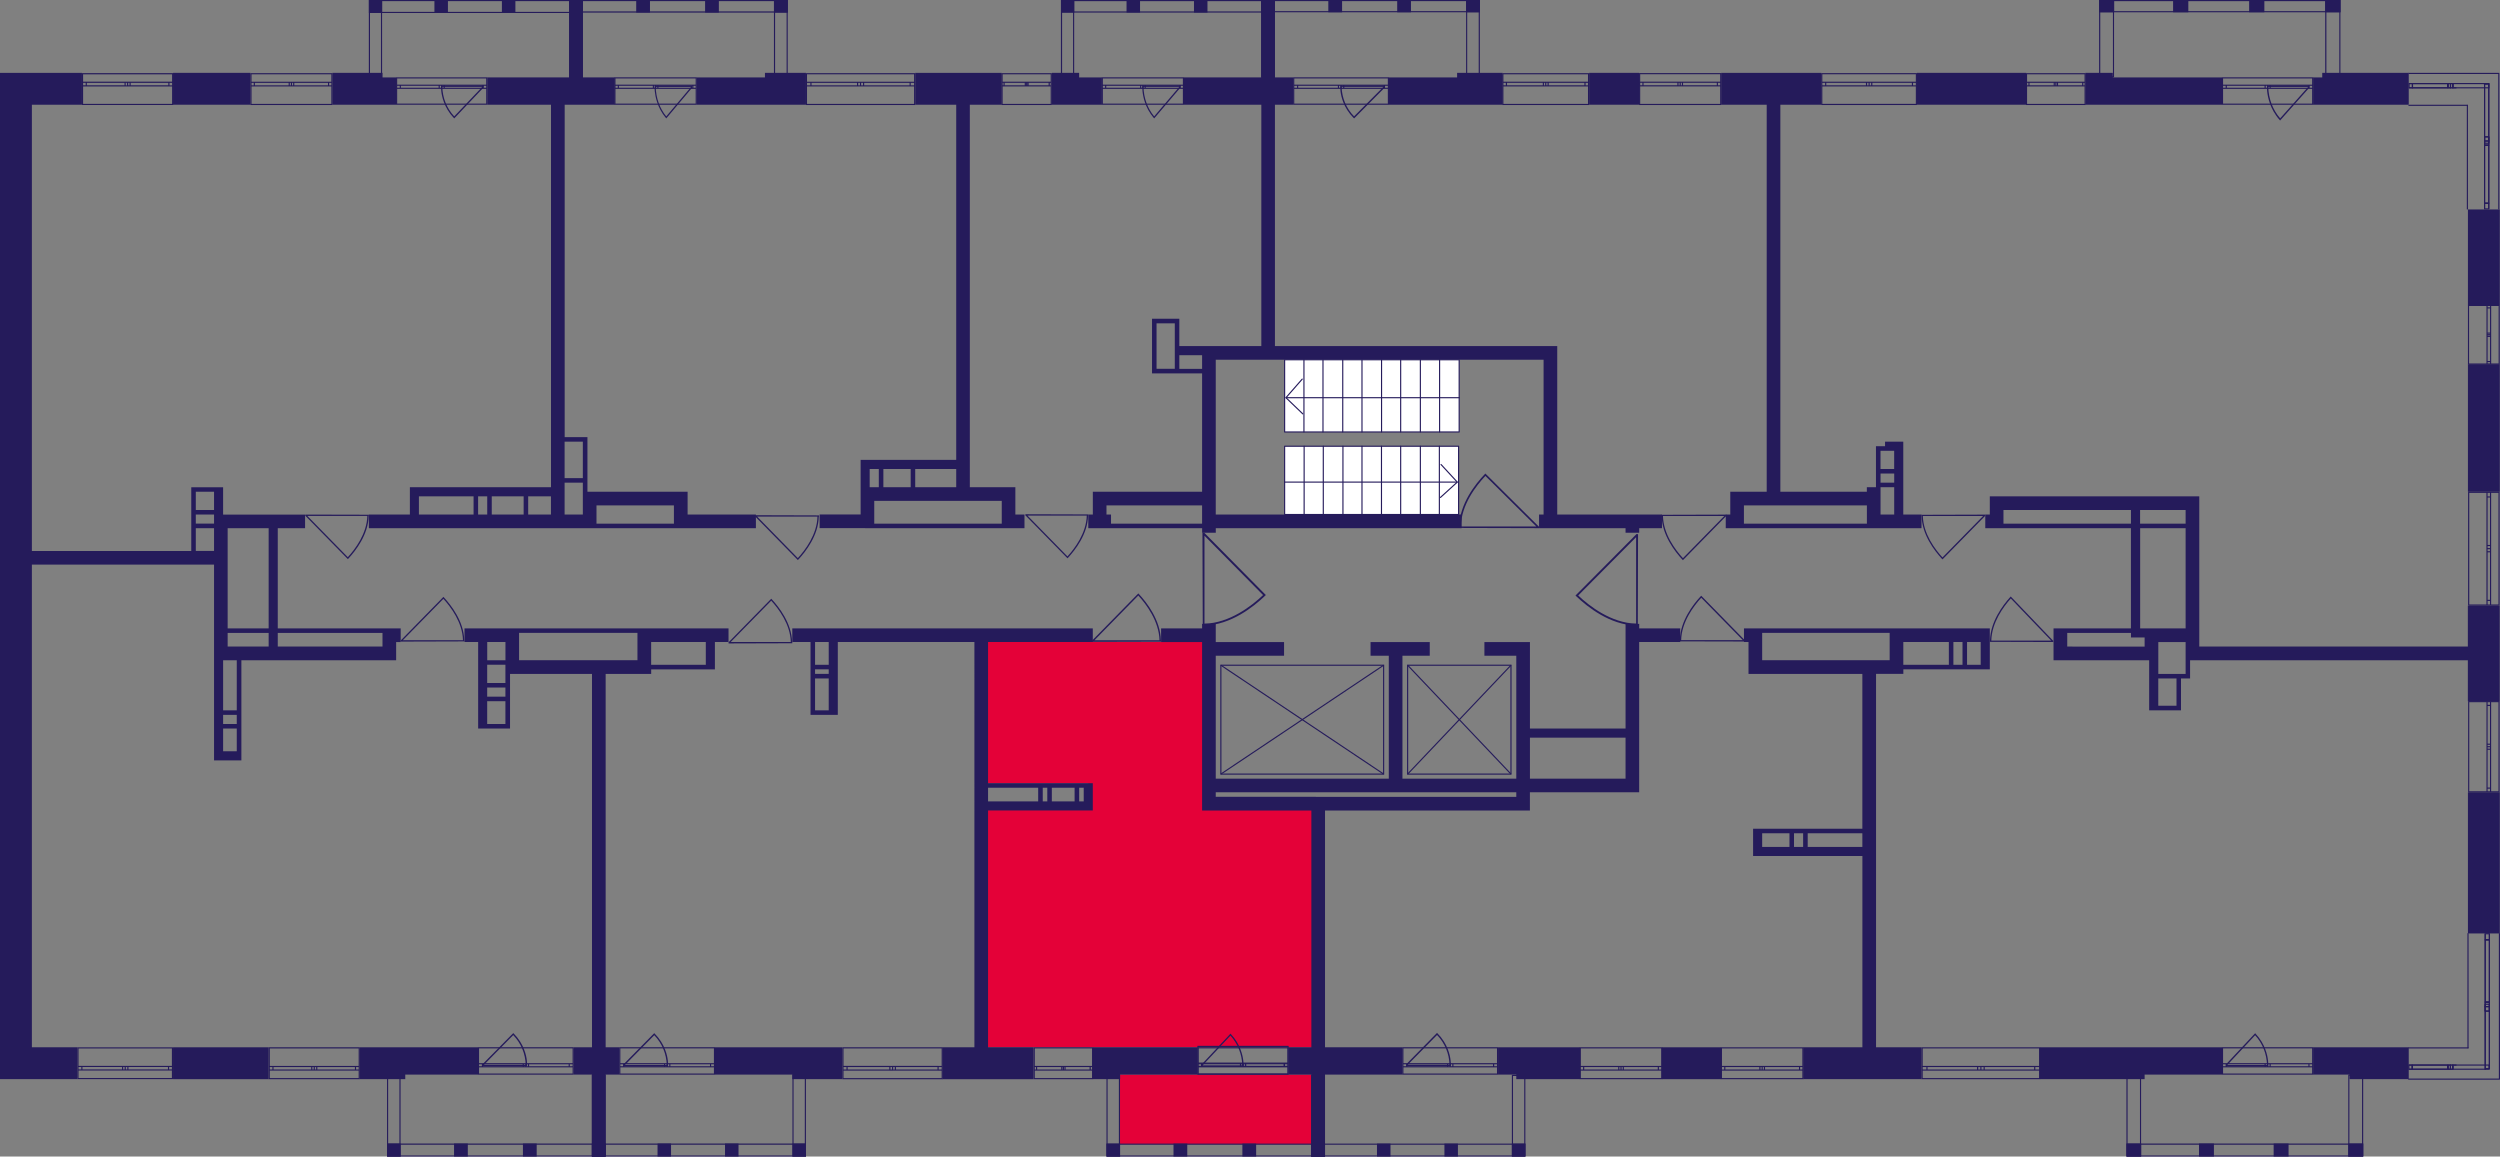 <?xml version="1.0" encoding="utf-8"?>
<!-- Generator: Adobe Illustrator 24.3.0, SVG Export Plug-In . SVG Version: 6.00 Build 0)  -->
<svg version="1.1" id="Слой_6" xmlns="http://www.w3.org/2000/svg" xmlns:xlink="http://www.w3.org/1999/xlink" x="0px" y="0px"
	 viewBox="0 0 650.01 300.71" style="enable-background:new 0 0 650.01 300.71;" xml:space="preserve">
<rect x="0" y="0" width="650.01" height="300.71" fill="#808080" stroke="none"/>
<path style="fill:#E40138;" d="M342.15,272.3h-86.42c0-20.92,0-41.83,0-62.75c9.08,0,18.15,0,27.23,0c0-1.97,0-3.95,0-5.92
	c-9.08,0-18.15,0-27.23,0c0-12.23,0-24.47,0-36.7c19.73,0,39.46,0,59.19,0c0,14.21,0,28.41,0,42.62c9.08,0,18.15,0,27.23,0
	C342.15,230.46,342.15,251.38,342.15,272.3z"/>
<rect x="291.07" y="279.4" style="fill:#E40138;" width="51.25" height="18.1"/>
<g>
	<rect x="44.99" y="272.3" style="fill:#251B5B;" width="24.86" height="8.29"/>
	<path style="fill:#251B5B;" d="M8.29,146.8h47.36v16.57v1.18v4.74v15.39v1.18v9.47v2.37h2.37h4.74v-1.18v-1.18v-5.92v-1.18v-2.37
		v-1.18v-13.02H103v-1.18v-2.37v-1.18h1.18v-3.55H103h-1.18h-1.18h-1.18H72.22v-26.05h7.1v-3.55H59.19h-1.18v-7.1h-1.18h-1.18h-4.74
		h-1.18v1.18v4.74v1.18v2.37v1.18v5.92H8.29V27.23h13.02v-8.29H8.29h-7.1H0v261.64h2.37h5.92h11.84v-8.29H8.29V146.8z M59.19,164.56
		h10.66v3.55H59.19V164.56z M61.56,195.34h-3.55v-5.92h3.55V195.34z M61.56,188.24h-3.55v-2.37h3.55V188.24z M61.56,184.69h-3.55
		v-13.02h3.55V184.69z M99.45,164.56v3.55H72.22v-3.55H99.45z M69.85,137.33v26.05H59.19v-26.05H69.85z M50.91,127.86h4.74v4.74
		h-4.74V127.86z M50.91,133.78h4.74v1.18v1.18h-4.74V133.78z M50.91,137.33h4.74v5.92h-4.74V137.33z"/>
	<path style="fill:#251B5B;" d="M185.87,166.93h3.55v-3.55H169.3h-2.37h-1.18h-30.78h-1.18h-13.02v3.55h3.55v4.74v1.18v4.74v1.18
		v2.37v1.18v5.92v1.18h2.37h4.74h1.18v-1.18v-5.92v-1.18v-2.37v-1.18v-2.37h2.37h18.94v97.08h-4.74v7.1h11.84v-7.1h-3.55v-97.08
		h8.29h3.55v-1.18h14.21h1.18h1.18V166.93z M126.68,166.93h4.74v4.74h-4.74V166.93z M131.41,188.24h-4.74v-5.92h4.74V188.24z
		 M131.41,181.14h-4.74v-2.37h4.74V181.14z M131.41,177.58h-4.74v-4.74h4.74v1.18v1.18V177.58z M134.96,171.66v-4.74v-2.37h30.78
		v7.1H134.96z M169.3,172.85v-1.18v-4.74h14.21v5.92H169.3z"/>
	<path style="fill:#251B5B;" d="M256.9,210.73h27.23v-1.18v-1.18v-4.74h-1.18h-1.18h-1.18h-1.18h-5.92h-1.18h-1.18h-1.18H256.9
		v-36.7h27.23v-3.55H206v3.55h4.74v5.92v1.18v1.18v1.18v8.29v1.18h1.18h3.55h1.18h1.18v-18.94h35.52V272.3h-8.29v8.29h23.68v-8.29
		H256.9V210.73z M211.92,174.03h3.55v1.18h-3.55V174.03z M211.92,184.69v-8.29h3.55v8.29H211.92z M215.47,172.85h-3.55v-5.92h3.55
		V172.85z M281.77,204.81v3.55h-1.18v-3.55H281.77z M279.4,204.81v3.55h-5.92v-3.55H279.4z M272.3,204.81v3.55h-1.18v-3.55H272.3z
		 M269.93,204.81v3.55H256.9v-3.55H269.93z"/>
	<rect x="432.12" y="272.3" style="fill:#251B5B;" width="15.39" height="8.29"/>
	<path style="fill:#251B5B;" d="M436.86,166.93v-3.55H426.2v-1.18h-3.55v27.23h-24.86v-18.94v-2.37v-1.18h-11.84v3.55h8.29v31.97
		h-29.6v-31.97h7.1v-3.55h-15.39v3.55h4.74v31.97H316.1v-31.97h17.76v-3.55H316.1v-3.55v-1.18h-3.55v1.18h-10.66v3.55h10.66v43.8
		h1.18h2.37h24.86v61.56h-5.92v7.1h29.6v-7.1h-20.13v-61.56h49.72h2.37h1.18V206h28.41v-1.18v-2.37v-35.52H436.86z M316.1,207.18
		V206h78.14v1.18H316.1z M397.79,202.45v-10.66h24.86v10.66H397.79z"/>
	<path style="fill:#251B5B;" d="M493.68,163.38h-1.18h-1.18h-33.15h-1.18h-3.55v3.55h1.18v8.29h2.37h1.18h26.05v40.25h-14.21h-1.18
		h-2.37h-1.18h-7.1h-2.37v1.18v3.55v2.37h2.37h26.05v49.72h-15.39v8.29h30.78v-8.29h-11.84v-97.08h3.55h3.55v-1.18h11.84h1.18h2.37
		h1.18h3.55h1.18h1.18v-7.1v-1.18v-2.37h-22.49H493.68z M468.82,216.65v3.55h-2.37v-3.55H468.82z M458.17,216.65h7.1v3.55h-7.1
		V216.65z M470.01,220.2v-3.55h14.21v3.55H470.01z M458.17,171.66v-4.74v-2.37h33.15v7.1H458.17z M507.89,172.85v-5.92h2.37v5.92
		H507.89z M514.99,172.85h-3.55v-5.92h3.55V172.85z M506.71,166.93v5.92h-11.84v-1.18v-4.74H506.71z"/>
	<rect x="641.67" y="206" style="fill:#251B5B;" width="8.29" height="36.7"/>
	<path style="fill:#251B5B;" d="M641.67,168.11h-69.85v-1.18v-3.55v-34.33h-1.18h-2.37h-11.84h-2.37h-36.7v1.18v2.37v1.18h-1.18
		v3.55h1.18h1.18h1.18h1.18h33.15v26.05h-16.57h-2.37h-1.18v8.29h2.37h1.18h20.13h1.18v13.02h1.18h1.18h4.74h1.18v-1.18v-7.1h1.18
		h1.18v-1.18v-3.55h72.22v10.66h8.29v-24.86h-8.29V168.11z M568.27,132.6v3.55h-11.84v-3.55H568.27z M520.91,136.15v-3.55h33.15
		v3.55H520.91z M568.27,137.33v26.05h-7.1h-1.18h-1.18h-1.18h-1.18v-26.05H568.27z M537.49,168.11v-3.55h16.57v1.18h3.55v2.37
		H537.49z M565.9,183.5h-4.74v-7.1h4.74V183.5z M568.27,175.22h-1.18h-1.18h-4.74v-3.55v-1.18v-2.37v-1.18h7.1v1.18v2.37v1.18
		V175.22z"/>
	<rect x="641.67" y="94.71" style="fill:#251B5B;" width="8.29" height="33.15"/>
	<rect x="641.67" y="54.46" style="fill:#251B5B;" width="8.29" height="24.86"/>
	<rect x="498.42" y="18.94" style="fill:#251B5B;" width="28.41" height="8.29"/>
	<path style="fill:#251B5B;" d="M485.4,137.33h1.18h13.02v-3.55h-4.74v-16.57v-2.37h-2.37h-2.37v1.18h-1.18h-1.18v1.18v4.74v1.18
		v2.37v1.18h-2.37v1.18H462.9V27.23h10.66v-8.29h-26.05v8.29h11.84v100.63h-5.92h-3.55v3.55v2.37h-1.18v3.55h1.18h1.18h2.37H485.4z
		 M488.95,117.21h1.18h1.18h1.18v4.74h-3.55V117.21z M488.95,123.12h3.55v2.37h-3.55V123.12z M492.5,126.68v7.1h-3.55v-5.92v-1.18
		H492.5z M453.43,131.41h31.97v2.37v2.37h-31.97v-2.37V131.41z"/>
	<rect x="413.18" y="18.94" style="fill:#251B5B;" width="13.02" height="8.29"/>
	<path style="fill:#251B5B;" d="M287.69,127.86h-2.37h-1.18v5.92h-1.18v3.55h4.74h1.18h23.68v1.18h3.55v-1.18h63.93v-3.55H316.1
		V93.53h85.24v40.25h-1.18v3.55h22.49v1.18h3.55v-1.18h5.92v-3.55h-27.23v-43.8h-1.18h-2.37h-69.85V27.23h4.74v-7.1h-28.41v7.1
		h20.13v62.75H316.1h-2.37h-1.18h-5.92v-5.92v-1.18h-1.18h-4.74h-1.18v1.18V95.9v1.18h1.18h4.74h1.18h5.92v30.78H287.69z
		 M288.87,136.15v-2.37h-1.18v-2.37h24.86v4.74H288.87z M300.71,95.9V84.06h4.74v5.92v1.18v1.18v3.55H300.71z M306.63,95.9v-3.55
		h5.92v1.18v2.37H306.63z"/>
	<path style="fill:#251B5B;" d="M224.94,137.33h1.18h1.18h33.15h5.92v-3.55h-2.37v-3.55v-3.55h-3.55h-8.29V27.23h8.29v-8.29h-22.49
		v8.29h10.66v92.34h-10.66h-1.18h-7.1h-1.18h-2.37h-1.18h-1.18v7.1v1.18v2.37v3.55H213.1v3.55h10.66H224.94z M248.62,121.94v4.74
		h-10.66v-4.74H248.62z M236.78,121.94v4.74h-7.1v-4.74H236.78z M226.12,121.94h2.37v4.74h-2.37V121.94z M260.46,130.23v3.55v2.37
		h-33.15v-5.92H260.46z"/>
	<path style="fill:#251B5B;" d="M95.9,133.78v3.55h47.36h3.55h4.74h3.55h20.13h1.18h20.13v-3.55h-17.76v-5.92h-2.37h-1.18h-22.49
		v-2.37v-1.18v-9.47v-1.18h-1.18h-4.74V27.23h13.02v-7.1h-33.15v7.1h16.57v99.45h-5.92h-1.18h-27.23h-1.18h-1.18v7.1H95.9z
		 M124.31,129.04h2.37v4.74h-2.37V129.04z M175.22,133.78v2.37h-20.13v-2.37v-2.37h20.13V133.78z M151.54,127.86v2.37v1.18v2.37
		h-4.74v-8.29h4.74V127.86z M151.54,114.84v9.47h-4.74v-9.47H151.54z M143.25,129.04v4.74h-5.92v-4.74H143.25z M136.15,133.78h-8.29
		v-4.74h8.29V133.78z M108.92,129.04h14.21v4.74h-14.21V129.04z"/>
	<rect x="44.99" y="18.94" style="fill:#251B5B;" width="20.13" height="8.29"/>
	<polygon style="fill:#251B5B;" points="606.15,27.23 626.28,27.23 626.28,18.94 603.79,18.94 603.79,20.13 601.42,20.13 
		601.42,27.23 603.79,27.23 	"/>
	<polygon style="fill:#251B5B;" points="549.33,27.23 577.74,27.23 577.74,20.13 549.33,20.13 549.33,18.94 542.22,18.94 
		542.22,27.23 545.77,27.23 	"/>
	<polygon style="fill:#251B5B;" points="383.58,27.23 390.68,27.23 390.68,18.94 378.85,18.94 378.85,20.13 361.09,20.13 
		361.09,27.23 378.85,27.23 	"/>
	<polygon style="fill:#251B5B;" points="280.58,27.23 286.5,27.23 286.5,20.13 280.58,20.13 280.58,18.94 273.48,18.94 
		273.48,27.23 278.21,27.23 	"/>
	<polygon style="fill:#251B5B;" points="203.63,27.23 209.55,27.23 209.55,18.94 198.89,18.94 198.89,20.13 181.14,20.13 
		181.14,27.23 198.89,27.23 	"/>
	<polygon style="fill:#251B5B;" points="99.45,27.23 103,27.23 103,20.13 99.45,20.13 99.45,18.94 86.42,18.94 86.42,27.23 
		97.08,27.23 	"/>
	<polygon style="fill:#251B5B;" points="99.45,272.3 93.53,272.3 93.53,280.58 105.37,280.58 105.37,279.4 124.31,279.4 
		124.31,272.3 105.37,272.3 	"/>
	<polygon style="fill:#251B5B;" points="206,272.3 185.87,272.3 185.87,279.4 206,279.4 206,280.58 219.02,280.58 219.02,272.3 
		208.37,272.3 	"/>
	<polygon style="fill:#251B5B;" points="394.24,272.3 389.5,272.3 389.5,279.4 394.24,279.4 394.24,280.58 410.81,280.58 
		410.81,272.3 398.97,272.3 	"/>
	<polygon style="fill:#251B5B;" points="287.69,272.3 284.13,272.3 284.13,280.58 291.24,280.58 291.24,279.4 311.36,279.4 
		311.36,272.3 291.24,272.3 	"/>
	<polygon style="fill:#251B5B;" points="552.88,272.3 530.38,272.3 530.38,280.58 557.61,280.58 557.61,279.4 577.74,279.4 
		577.74,272.3 557.61,272.3 	"/>
	<polygon style="fill:#251B5B;" points="610.89,272.3 601.42,272.3 601.42,279.4 610.89,279.4 610.89,280.58 626.28,280.58 
		626.28,272.3 613.26,272.3 	"/>
</g>
<g>
	
		<line style="fill:none;stroke:#251B5B;stroke-width:0.296;stroke-miterlimit:10;" x1="626.15" y1="280.58" x2="649.96" y2="280.58"/>
	
		<line style="fill:none;stroke:#251B5B;stroke-width:0.296;stroke-miterlimit:10;" x1="626.15" y1="272.46" x2="641.82" y2="272.46"/>
	
		<rect x="626.31" y="276.92" style="fill:none;stroke:#251B5B;stroke-width:0.296;stroke-miterlimit:10;" width="0.89" height="1.08"/>
	
		<rect x="636.5" y="276.92" style="fill:none;stroke:#251B5B;stroke-width:0.296;stroke-miterlimit:10;" width="0.62" height="1.08"/>
	
		<rect x="627.2" y="276.92" style="fill:none;stroke:#251B5B;stroke-width:0.296;stroke-miterlimit:10;" width="9.22" height="1.08"/>
	
		<rect x="637.12" y="276.92" style="fill:none;stroke:#251B5B;stroke-width:0.296;stroke-miterlimit:10;" width="0.63" height="1.08"/>
	
		<rect x="637.76" y="276.92" style="fill:none;stroke:#251B5B;stroke-width:0.296;stroke-miterlimit:10;" width="9.41" height="1.08"/>
	<line style="fill:none;stroke:#251B5B;stroke-width:0.296;stroke-miterlimit:10;" x1="626.31" y1="278" x2="627.2" y2="278"/>
	<line style="fill:none;stroke:#251B5B;stroke-width:0.296;stroke-miterlimit:10;" x1="627.2" y1="278" x2="627.2" y2="276.92"/>
	
		<line style="fill:none;stroke:#251B5B;stroke-width:0.296;stroke-miterlimit:10;" x1="627.27" y1="276.92" x2="626.31" y2="276.92"/>
	
		<line style="fill:none;stroke:#251B5B;stroke-width:0.296;stroke-miterlimit:10;" x1="638.02" y1="276.92" x2="637.34" y2="276.92"/>
	<line style="fill:none;stroke:#251B5B;stroke-width:0.296;stroke-miterlimit:10;" x1="636.5" y1="276.92" x2="636.5" y2="278"/>
	<line style="fill:none;stroke:#251B5B;stroke-width:0.296;stroke-miterlimit:10;" x1="636.5" y1="278" x2="637.12" y2="278"/>
	<line style="fill:none;stroke:#251B5B;stroke-width:0.296;stroke-miterlimit:10;" x1="627.2" y1="278" x2="636.42" y2="278"/>
	
		<line style="fill:none;stroke:#251B5B;stroke-width:0.296;stroke-miterlimit:10;" x1="637.26" y1="276.92" x2="627.27" y2="276.92"/>
	<line style="fill:none;stroke:#251B5B;stroke-width:0.296;stroke-miterlimit:10;" x1="637.12" y1="278" x2="637.75" y2="278"/>
	<line style="fill:none;stroke:#251B5B;stroke-width:0.296;stroke-miterlimit:10;" x1="637.75" y1="278" x2="637.75" y2="276.92"/>
	
		<line style="fill:none;stroke:#251B5B;stroke-width:0.296;stroke-miterlimit:10;" x1="638.7" y1="276.92" x2="638.02" y2="276.92"/>
	
		<line style="fill:none;stroke:#251B5B;stroke-width:0.296;stroke-miterlimit:10;" x1="649.86" y1="280.58" x2="649.86" y2="242.63"/>
	
		<line style="fill:none;stroke:#251B5B;stroke-width:0.296;stroke-miterlimit:10;" x1="641.69" y1="272.55" x2="641.69" y2="242.63"/>
	
		<rect x="646.16" y="261.73" style="fill:none;stroke:#251B5B;stroke-width:0.296;stroke-miterlimit:10;" width="1.09" height="1.16"/>
	
		<rect x="646.16" y="261.11" style="fill:none;stroke:#251B5B;stroke-width:0.296;stroke-miterlimit:10;" width="1.09" height="16.74"/>
	
		<rect x="646.16" y="260.55" style="fill:none;stroke:#251B5B;stroke-width:0.296;stroke-miterlimit:10;" width="1.09" height="1.18"/>
	
		<rect x="646.16" y="242.78" style="fill:none;stroke:#251B5B;stroke-width:0.296;stroke-miterlimit:10;" width="1.09" height="1.57"/>
	
		<rect x="646.16" y="244.35" style="fill:none;stroke:#251B5B;stroke-width:0.296;stroke-miterlimit:10;" width="1.09" height="16.2"/>
	
		<line style="fill:none;stroke:#251B5B;stroke-width:0.296;stroke-miterlimit:10;" x1="646.16" y1="261.73" x2="646.16" y2="262.89"/>
	
		<line style="fill:none;stroke:#251B5B;stroke-width:0.296;stroke-miterlimit:10;" x1="646.16" y1="262.89" x2="647.25" y2="262.89"/>
	
		<line style="fill:none;stroke:#251B5B;stroke-width:0.296;stroke-miterlimit:10;" x1="647.25" y1="262.89" x2="647.25" y2="261.73"/>
	
		<line style="fill:none;stroke:#251B5B;stroke-width:0.296;stroke-miterlimit:10;" x1="647.25" y1="277.75" x2="647.25" y2="261.11"/>
	
		<line style="fill:none;stroke:#251B5B;stroke-width:0.296;stroke-miterlimit:10;" x1="646.16" y1="261.11" x2="646.16" y2="278.15"/>
	
		<line style="fill:none;stroke:#251B5B;stroke-width:0.296;stroke-miterlimit:10;" x1="647.25" y1="261.73" x2="647.25" y2="260.55"/>
	
		<line style="fill:none;stroke:#251B5B;stroke-width:0.296;stroke-miterlimit:10;" x1="647.25" y1="260.55" x2="646.16" y2="260.55"/>
	
		<line style="fill:none;stroke:#251B5B;stroke-width:0.296;stroke-miterlimit:10;" x1="646.16" y1="260.55" x2="646.16" y2="261.73"/>
	
		<line style="fill:none;stroke:#251B5B;stroke-width:0.296;stroke-miterlimit:10;" x1="646.16" y1="242.78" x2="646.16" y2="244.35"/>
	
		<line style="fill:none;stroke:#251B5B;stroke-width:0.296;stroke-miterlimit:10;" x1="646.16" y1="244.35" x2="647.25" y2="244.35"/>
	
		<line style="fill:none;stroke:#251B5B;stroke-width:0.296;stroke-miterlimit:10;" x1="647.25" y1="244.35" x2="647.25" y2="242.78"/>
	
		<line style="fill:none;stroke:#251B5B;stroke-width:0.296;stroke-miterlimit:10;" x1="647.25" y1="260.55" x2="647.25" y2="244.35"/>
	
		<line style="fill:none;stroke:#251B5B;stroke-width:0.296;stroke-miterlimit:10;" x1="646.16" y1="244.35" x2="646.16" y2="260.55"/>
</g>
<g>
	<path style="fill:none;stroke:#251B5B;stroke-width:0.296;stroke-miterlimit:10;" d="M44.84,280.43H20.27v-7.97h24.57V280.43z
		 M20.27,280.43h24.57 M20.27,272.46h24.57 M20.27,278.2h1.02v-0.93h-1.02V278.2z M32.56,277.27h-0.68v0.93h0.68V277.27z
		 M21.29,278.2h10.59v-0.93H21.29V278.2z M32.56,278.2h0.69v-0.93h-0.69V278.2z M44.84,277.27h-1.02v0.93h1.02V277.27z M33.25,278.2
		h10.57v-0.93H33.25V278.2z M20.27,278.2h1.02 M21.29,278.2v-0.93 M21.29,277.27h-1.02 M32.56,277.27h-0.68 M31.88,277.27v0.93
		 M31.88,278.2h0.68 M21.29,278.2h10.59 M31.88,277.27H21.29 M32.56,278.2h0.69 M33.25,278.2v-0.93 M33.25,277.27h-0.69
		 M44.84,277.27h-1.02 M43.82,277.27v0.93 M43.82,278.2h1.02 M33.25,278.2h10.57 M43.82,277.27H33.25"/>
</g>
<g>
	<path style="fill:none;stroke:#251B5B;stroke-width:0.296;stroke-miterlimit:10;" d="M93.4,280.45H70v-8.01H93.4V280.45z
		 M70,280.45H93.4 M70,272.45H93.4 M70,278.22h0.97v-0.93H70V278.22z M81.71,277.29h-0.65v0.93h0.65V277.29z M70.97,278.22h10.09
		v-0.93H70.97V278.22z M81.71,278.22h0.65v-0.93h-0.65V278.22z M93.4,277.29h-0.97v0.93h0.97V277.29z M82.36,278.22h10.07v-0.93
		H82.36V278.22z M70,278.22h0.97 M70.97,278.22v-0.93 M70.97,277.29H70 M81.71,277.29h-0.65 M81.06,277.29v0.93 M81.06,278.22h0.65
		 M70.97,278.22h10.09 M81.06,277.29H70.97 M81.71,278.22h0.65 M82.36,278.22v-0.93 M82.36,277.29h-0.65 M93.4,277.29h-0.97
		 M92.43,277.29v0.93 M92.43,278.22h0.97 M82.36,278.22h10.07 M92.43,277.29H82.36"/>
</g>
<g>
	<path style="fill:none;stroke:#251B5B;stroke-width:0.296;stroke-miterlimit:10;" d="M149.03,279.27h-24.62v-6.84h24.62V279.27z
		 M124.41,279.27h24.62 M124.41,272.44h24.62 M124.41,277.37h1.02v-0.8h-1.02V277.37z M136.73,276.57h-0.68v0.8h0.68V276.57z
		 M125.43,277.37h10.61v-0.8h-10.61V277.37z M136.73,277.37h0.69v-0.8h-0.69V277.37z M149.03,276.57H148v0.8h1.02V276.57z
		 M137.41,277.37H148v-0.8h-10.59V277.37z M124.41,277.37h1.02 M125.43,277.37v-0.8 M125.43,276.57h-1.02 M136.73,276.57h-0.68
		 M136.05,276.57v0.8 M136.05,277.37h0.68 M125.43,277.37h10.61 M136.05,276.57h-10.61 M136.73,277.37h0.69 M137.41,277.37v-0.8
		 M137.41,276.57h-0.69 M149.03,276.57H148 M148,276.57v0.8 M148,277.37h1.02 M137.41,277.37H148 M148,276.57h-10.59"/>
</g>
<g>
	<path style="fill:none;stroke:#251B5B;stroke-width:0.296;stroke-miterlimit:10;" d="M185.77,279.27h-24.62v-6.84h24.62V279.27z
		 M161.15,279.27h24.62 M161.15,272.44h24.62 M161.15,277.37h1.02v-0.8h-1.02V277.37z M173.47,276.57h-0.68v0.8h0.68V276.57z
		 M162.18,277.37h10.61v-0.8h-10.61V277.37z M173.47,277.37h0.69v-0.8h-0.69V277.37z M185.77,276.57h-1.02v0.8h1.02V276.57z
		 M174.16,277.37h10.59v-0.8h-10.59V277.37z M161.15,277.37h1.02 M162.18,277.37v-0.8 M162.18,276.57h-1.02 M173.47,276.57h-0.68
		 M172.79,276.57v0.8 M172.79,277.37h0.68 M162.18,277.37h10.61 M172.79,276.57h-10.61 M173.47,277.37h0.69 M174.16,277.37v-0.8
		 M174.16,276.57h-0.69 M185.77,276.57h-1.02 M184.75,276.57v0.8 M184.75,277.37h1.02 M174.16,277.37h10.59 M184.75,276.57h-10.59"
		/>
</g>
<g>
	<path style="fill:none;stroke:#251B5B;stroke-width:0.296;stroke-miterlimit:10;" d="M284.08,280.45h-15.18v-8h15.18V280.45z
		 M268.89,280.45h15.18 M268.89,272.45h15.18 M268.89,278.22h0.63v-0.93h-0.63V278.22z M276.49,277.29h-0.42v0.93h0.42V277.29z
		 M269.52,278.22h6.55v-0.93h-6.55V278.22z M276.49,278.22h0.42v-0.93h-0.42V278.22z M284.08,277.29h-0.63v0.93h0.63V277.29z
		 M276.91,278.22h6.53v-0.93h-6.53V278.22z M268.89,278.22h0.63 M269.52,278.22v-0.93 M269.52,277.29h-0.63 M276.49,277.29h-0.42
		 M276.07,277.29v0.93 M276.07,278.22h0.42 M269.52,278.22h6.55 M276.07,277.29h-6.55 M276.49,278.22h0.42 M276.91,278.22v-0.93
		 M276.91,277.29h-0.42 M284.08,277.29h-0.63 M283.45,277.29v0.93 M283.45,278.22h0.63 M276.91,278.22h6.53 M283.45,277.29h-6.53"/>
</g>
<g>
	<path style="fill:none;stroke:#251B5B;stroke-width:0.296;stroke-miterlimit:10;" d="M334.91,279.27h-23.44v-7.19h23.44V279.27z
		 M311.46,279.27h23.44 M311.46,272.07h23.44 M311.46,277.26h0.97v-0.84h-0.97V277.26z M323.19,276.42h-0.65v0.84h0.65V276.42z
		 M312.44,277.26h10.11v-0.84h-10.11V277.26z M323.19,277.26h0.65v-0.84h-0.65V277.26z M334.91,276.42h-0.97v0.84h0.97V276.42z
		 M323.85,277.26h10.09v-0.84h-10.09V277.26z M311.46,277.26h0.97 M312.44,277.26v-0.84 M312.44,276.42h-0.97 M323.19,276.42h-0.65
		 M322.54,276.42v0.84 M322.54,277.26h0.65 M312.44,277.26h10.11 M322.54,276.42h-10.11 M323.19,277.26h0.65 M323.85,277.26v-0.84
		 M323.85,276.42h-0.65 M334.91,276.42h-0.97 M333.93,276.42v0.84 M333.93,277.26h0.97 M323.85,277.26h10.09 M333.93,276.42h-10.09"
		/>
</g>
<g>
	<path style="fill:none;stroke:#251B5B;stroke-width:0.296;stroke-miterlimit:10;" d="M334.91,279.27h-23.44v-6.84h23.44V279.27z
		 M311.46,279.27h23.44 M311.46,272.44h23.44 M311.46,277.37h0.97v-0.8h-0.97V277.37z M323.19,276.57h-0.65v0.8h0.65V276.57z
		 M312.44,277.37h10.11v-0.8h-10.11V277.37z M323.19,277.37h0.65v-0.8h-0.65V277.37z M334.91,276.57h-0.97v0.8h0.97V276.57z
		 M323.85,277.37h10.09v-0.8h-10.09V277.37z M311.46,277.37h0.97 M312.44,277.37v-0.8 M312.44,276.57h-0.97 M323.19,276.57h-0.65
		 M322.54,276.57v0.8 M322.54,277.37h0.65 M312.44,277.37h10.11 M322.54,276.57h-10.11 M323.19,277.37h0.65 M323.85,277.37v-0.8
		 M323.85,276.57h-0.65 M334.91,276.57h-0.97 M333.93,276.57v0.8 M333.93,277.37h0.97 M323.85,277.37h10.09 M333.93,276.57h-10.09"
		/>
</g>
<g>
	<path style="fill:none;stroke:#251B5B;stroke-width:0.296;stroke-miterlimit:10;" d="M389.37,279.27h-24.62v-6.84h24.62V279.27z
		 M364.75,279.27h24.62 M364.75,272.44h24.62 M364.75,277.37h1.02v-0.8h-1.02V277.37z M377.07,276.57h-0.68v0.8h0.68V276.57z
		 M365.77,277.37h10.61v-0.8h-10.61V277.37z M377.07,277.37h0.69v-0.8h-0.69V277.37z M389.37,276.57h-1.02v0.8h1.02V276.57z
		 M377.75,277.37h10.59v-0.8h-10.59V277.37z M364.75,277.37h1.02 M365.77,277.37v-0.8 M365.77,276.57h-1.02 M377.07,276.57h-0.68
		 M376.39,276.57v0.8 M376.39,277.37h0.68 M365.77,277.37h10.61 M376.39,276.57h-10.61 M377.07,277.37h0.69 M377.75,277.37v-0.8
		 M377.75,276.57h-0.69 M389.37,276.57h-1.02 M388.34,276.57v0.8 M388.34,277.37h1.02 M377.75,277.37h10.59 M388.34,276.57h-10.59"
		/>
</g>
<g>
	<path style="fill:none;stroke:#251B5B;stroke-width:0.296;stroke-miterlimit:10;" d="M468.77,280.45h-21.2v-8h21.2V280.45z
		 M447.57,280.45h21.2 M447.57,272.45h21.2 M447.57,278.22h0.88v-0.93h-0.88V278.22z M458.17,277.29h-0.59v0.93h0.59V277.29z
		 M448.45,278.22h9.14v-0.93h-9.14V278.22z M458.17,278.22h0.59v-0.93h-0.59V278.22z M468.77,277.29h-0.88v0.93h0.88V277.29z
		 M458.77,278.22h9.12v-0.93h-9.12V278.22z M447.57,278.22h0.88 M448.45,278.22v-0.93 M448.45,277.29h-0.88 M458.17,277.29h-0.59
		 M457.59,277.29v0.93 M457.59,278.22h0.59 M448.45,278.22h9.14 M457.59,277.29h-9.14 M458.17,278.22h0.59 M458.77,278.22v-0.93
		 M458.77,277.29h-0.59 M468.77,277.29h-0.88 M467.89,277.29v0.93 M467.89,278.22h0.88 M458.77,278.22h9.12 M467.89,277.29h-9.12"/>
</g>
<g>
	<path style="fill:none;stroke:#251B5B;stroke-width:0.296;stroke-miterlimit:10;" d="M530.31,280.45h-30.55v-8l30.55,0V280.45z
		 M499.75,280.45h30.55 M499.75,272.45l30.55,0 M499.75,278.22h1.27v-0.93h-1.27V278.22z M515.04,277.29h-0.84v0.93h0.84V277.29z
		 M501.02,278.22h13.17v-0.93h-13.17V278.22z M515.04,278.22h0.85v-0.93h-0.85V278.22z M530.31,277.29h-1.27v0.93h1.27V277.29z
		 M515.89,278.22h13.14v-0.93h-13.14V278.22z M499.75,278.22h1.27 M501.02,278.22v-0.93 M501.02,277.29h-1.27 M515.04,277.29h-0.84
		 M514.19,277.29v0.93 M514.19,278.22h0.84 M501.02,278.22h13.17 M514.19,277.29h-13.17 M515.04,278.22h0.85 M515.89,278.22v-0.93
		 M515.89,277.29h-0.85 M530.31,277.29h-1.27 M529.04,277.29v0.93 M529.04,278.22h1.27 M515.89,278.22h13.14 M529.04,277.29h-13.14"
		/>
</g>
<g>
	<path style="fill:none;stroke:#251B5B;stroke-width:0.296;stroke-miterlimit:10;" d="M601.31,279.27h-23.45v-6.84h23.45V279.27z
		 M577.86,279.27h23.45 M577.86,272.44h23.45 M577.86,277.37h0.97v-0.8h-0.97V277.37z M589.59,276.57h-0.65v0.8h0.65V276.57z
		 M578.84,277.37h10.11v-0.8h-10.11V277.37z M589.59,277.37h0.65v-0.8h-0.65V277.37z M601.31,276.57h-0.97v0.8h0.97V276.57z
		 M590.25,277.37h10.09v-0.8h-10.09V277.37z M577.86,277.37h0.97 M578.84,277.37v-0.8 M578.84,276.57h-0.97 M589.59,276.57h-0.65
		 M588.95,276.57v0.8 M588.95,277.37h0.65 M578.84,277.37h10.11 M588.95,276.57h-10.11 M589.59,277.37h0.65 M590.25,277.37v-0.8
		 M590.25,276.57h-0.65 M601.31,276.57h-0.97 M600.34,276.57v0.8 M600.34,277.37h0.97 M590.25,277.37h10.09 M600.34,276.57h-10.09"
		/>
</g>
<g>
	<path style="fill:none;stroke:#251B5B;stroke-width:0.296;stroke-miterlimit:10;" d="M649.76,182.43v23.45h-7.89v-23.45H649.76z
		 M649.76,205.88v-23.45 M641.87,205.88v-23.45 M647.56,205.88v-0.97h-0.92v0.97H647.56z M646.64,194.15v0.65h0.92v-0.65H646.64z
		 M647.56,204.91V194.8h-0.92v10.11H647.56z M647.56,194.15v-0.65h-0.92v0.65H647.56z M646.64,182.43v0.97h0.92v-0.97H646.64z
		 M647.56,193.5v-10.09h-0.92v10.09H647.56z M647.56,205.88v-0.97 M647.56,204.91h-0.92 M646.64,204.91v0.97 M646.64,194.15v0.65
		 M646.64,194.8h0.92 M647.56,194.8v-0.65 M647.56,204.91V194.8 M646.64,194.8v10.11 M647.56,194.15v-0.65 M647.56,193.5h-0.92
		 M646.64,193.5v0.65 M646.64,182.43v0.97 M646.64,183.41h0.92 M647.56,183.41v-0.97 M647.56,193.5v-10.09 M646.64,183.41v10.09"/>
</g>
<g>
	<path style="fill:none;stroke:#251B5B;stroke-width:0.296;stroke-miterlimit:10;" d="M649.76,128v29.32h-7.89V128H649.76z
		 M649.76,157.32V128 M641.86,157.32V128 M647.56,157.32v-1.22h-0.92v1.22H647.56z M646.63,142.65v0.81h0.92v-0.81H646.63z
		 M647.56,156.1v-12.64h-0.92v12.64H647.56z M647.56,142.65v-0.82h-0.92v0.82H647.56z M646.63,128v1.22h0.92V128H646.63z
		 M647.56,141.83v-12.61h-0.92v12.61H647.56z M647.56,157.32v-1.22 M647.56,156.1h-0.92 M646.63,156.1v1.22 M646.63,142.65v0.81
		 M646.63,143.46h0.92 M647.56,143.46v-0.81 M647.56,156.1v-12.64 M646.63,143.46v12.64 M647.56,142.65v-0.82 M647.56,141.83h-0.92
		 M646.63,141.83v0.82 M646.63,128v1.22 M646.63,129.22h0.92 M647.56,129.22V128 M647.56,141.83v-12.61 M646.63,129.22v12.61"/>
</g>
<g>
	<path style="fill:none;stroke:#251B5B;stroke-width:0.296;stroke-miterlimit:10;" d="M601.31,20.25h-23.45v6.84h23.45V20.25z
		 M577.86,20.25h23.45 M577.86,27.09h23.45 M577.86,22.16h0.97v0.8h-0.97V22.16z M589.59,22.96h-0.65v-0.8h0.65V22.96z
		 M578.84,22.16h10.11v0.8h-10.11V22.16z M589.59,22.16h0.65v0.8h-0.65V22.16z M601.31,22.96h-0.97v-0.8h0.97V22.96z M590.25,22.16
		h10.09v0.8h-10.09V22.16z M577.86,22.16h0.97 M578.84,22.16v0.8 M578.84,22.96h-0.97 M589.59,22.96h-0.65 M588.95,22.96v-0.8
		 M588.95,22.16h0.65 M578.84,22.16h10.11 M588.95,22.96h-10.11 M589.59,22.16h0.65 M590.25,22.16v0.8 M590.25,22.96h-0.65
		 M601.31,22.96h-0.97 M600.34,22.96v-0.8 M600.34,22.16h0.97 M590.25,22.16h10.09 M600.34,22.96h-10.09"/>
</g>
<g>
	<path style="fill:none;stroke:#251B5B;stroke-width:0.296;stroke-miterlimit:10;" d="M542.14,19.17l-15.24,0v7.99l15.24,0V19.17z
		 M526.91,19.17l15.24,0 M526.91,27.16l15.24,0 M526.91,21.39h0.63v0.93h-0.63V21.39z M534.53,22.33h-0.42v-0.93h0.42V22.33z
		 M527.54,21.39h6.57v0.93h-6.57V21.39z M534.53,21.39h0.43v0.93h-0.43V21.39z M542.14,22.33h-0.63v-0.93h0.63V22.33z M534.96,21.39
		h6.56v0.93l-6.56,0V21.39z M526.91,21.39h0.63 M527.54,21.39v0.93 M527.54,22.33h-0.63 M534.53,22.33h-0.42 M534.11,22.33v-0.93
		 M534.11,21.39h0.42 M527.54,21.39h6.57 M534.11,22.33h-6.57 M534.53,21.39h0.43 M534.96,21.39v0.93 M534.96,22.33h-0.43
		 M542.14,22.33h-0.63 M541.51,22.33v-0.93 M541.51,21.39h0.63 M534.96,21.39h6.56 M541.51,22.33l-6.56,0"/>
</g>
<g>
	<path style="fill:none;stroke:#251B5B;stroke-width:0.296;stroke-miterlimit:10;" d="M413.03,19.17h-22.28v7.99l22.28,0V19.17z
		 M390.75,19.17h22.28 M390.75,27.16l22.28,0 M390.75,21.39l0.93,0v0.93h-0.93V21.39z M401.9,22.33h-0.62v-0.93h0.62V22.33z
		 M391.67,21.39h9.61v0.93h-9.61V21.39z M401.9,21.39h0.62v0.93h-0.62V21.39z M413.03,22.33h-0.93v-0.93h0.93V22.33z M402.52,21.39
		h9.59v0.93h-9.59V21.39z M390.75,21.39l0.93,0 M391.67,21.39v0.93 M391.67,22.33h-0.93 M401.9,22.33h-0.62 M401.28,22.33v-0.93
		 M401.28,21.39h0.62 M391.67,21.39h9.61 M401.28,22.33h-9.61 M401.9,21.39h0.62 M402.52,21.39v0.93 M402.52,22.33h-0.62
		 M413.03,22.33h-0.93 M412.1,22.33v-0.93 M412.1,21.39h0.93 M402.52,21.39h9.59 M412.1,22.33h-9.59"/>
</g>
<g>
	<path style="fill:none;stroke:#251B5B;stroke-width:0.296;stroke-miterlimit:10;" d="M360.99,20.25l-24.62,0v6.84h24.62V20.25z
		 M336.37,20.25l24.62,0 M336.37,27.09h24.62 M336.37,22.16h1.02v0.8h-1.02V22.16z M348.69,22.96h-0.68v-0.8h0.68V22.96z
		 M337.39,22.16l10.61,0v0.8h-10.61V22.16z M348.69,22.16h0.69v0.8h-0.69V22.16z M360.99,22.96h-1.02v-0.8h1.02V22.96z
		 M349.37,22.16h10.59v0.8h-10.59V22.16z M336.37,22.16h1.02 M337.39,22.16v0.8 M337.39,22.96h-1.02 M348.69,22.96h-0.68
		 M348.01,22.96v-0.8 M348.01,22.16h0.68 M337.39,22.16l10.61,0 M348.01,22.96h-10.61 M348.69,22.16h0.69 M349.37,22.16v0.8
		 M349.37,22.96h-0.69 M360.99,22.96h-1.02 M359.96,22.96v-0.8 M359.96,22.16h1.02 M349.37,22.16h10.59 M359.96,22.96h-10.59"/>
</g>
<g>
	<path style="fill:none;stroke:#251B5B;stroke-width:0.296;stroke-miterlimit:10;" d="M307.7,20.25h-21.1v6.84l21.1,0V20.25z
		 M286.6,20.25h21.1 M286.6,27.09l21.1,0 M286.6,22.16h0.88v0.8h-0.88V22.16z M297.16,22.96h-0.58v-0.8h0.58V22.96z M287.48,22.16
		h9.1v0.8h-9.1V22.16z M297.16,22.16h0.59v0.8h-0.59V22.16z M307.7,22.96h-0.88v-0.8h0.88V22.96z M297.75,22.16h9.08v0.8h-9.08
		V22.16z M286.6,22.16h0.88 M287.48,22.16v0.8 M287.48,22.96h-0.88 M297.16,22.96h-0.58 M296.58,22.96v-0.8 M296.58,22.16h0.58
		 M287.48,22.16h9.1 M296.58,22.96h-9.1 M297.16,22.16h0.59 M297.75,22.16v0.8 M297.75,22.96h-0.59 M307.7,22.96h-0.88
		 M306.82,22.96v-0.8 M306.82,22.16h0.88 M297.75,22.16h9.08 M306.82,22.96h-9.08"/>
</g>
<g>
	<path style="fill:none;stroke:#251B5B;stroke-width:0.296;stroke-miterlimit:10;" d="M273.33,19.17h-12.79v7.99h12.79V19.17z
		 M260.53,19.17h12.79 M260.53,27.16h12.79 M260.53,21.39h0.53v0.93h-0.53V21.39z M266.94,22.33h-0.35v-0.93h0.35V22.33z
		 M261.07,21.39h5.52v0.93h-5.52V21.39z M266.94,21.39h0.36v0.93h-0.36V21.39z M273.33,22.33h-0.53v-0.93h0.53V22.33z M267.29,21.39
		l5.5,0v0.93h-5.5V21.39z M260.53,21.39h0.53 M261.07,21.39v0.93 M261.07,22.33h-0.53 M266.94,22.33h-0.35 M266.58,22.33v-0.93
		 M266.58,21.39h0.35 M261.07,21.39h5.52 M266.58,22.33h-5.52 M266.94,21.39h0.36 M267.29,21.39v0.93 M267.29,22.33h-0.36
		 M273.33,22.33h-0.53 M272.8,22.33v-0.93 M272.8,21.39h0.53 M267.29,21.39l5.5,0 M272.8,22.33h-5.5"/>
</g>
<g>
	<path style="fill:none;stroke:#251B5B;stroke-width:0.296;stroke-miterlimit:10;" d="M237.81,19.17h-28.13v7.99l28.13,0V19.17z
		 M209.68,19.17h28.13 M209.68,27.16l28.13,0 M209.68,21.4h1.17v0.93h-1.17V21.4z M223.75,22.33h-0.78V21.4h0.78V22.33z
		 M210.85,21.4h12.13v0.93h-12.13V21.4z M223.75,21.4h0.79v0.93h-0.79V21.4z M237.81,22.33h-1.17V21.4h1.17V22.33z M224.54,21.4
		l12.1,0v0.93l-12.1,0V21.4z M209.68,21.4h1.17 M210.85,21.4v0.93 M210.85,22.33h-1.17 M223.75,22.33h-0.78 M222.98,22.33V21.4
		 M222.98,21.4h0.78 M210.85,21.4h12.13 M222.98,22.33h-12.13 M223.75,21.4h0.79 M224.54,21.4v0.93 M224.54,22.33h-0.79
		 M237.81,22.33h-1.17 M236.64,22.33V21.4 M236.64,21.4h1.17 M224.54,21.4l12.1,0 M236.64,22.33l-12.1,0"/>
</g>
<g>
	<path style="fill:none;stroke:#251B5B;stroke-width:0.296;stroke-miterlimit:10;" d="M126.56,20.25l-23.44,0v6.84h23.44V20.25z
		 M103.12,20.25l23.44,0 M103.12,27.09h23.44 M103.12,22.16h0.97v0.8h-0.97V22.16z M114.84,22.96h-0.65v-0.8h0.65V22.96z
		 M104.09,22.16h10.11v0.8l-10.11,0V22.16z M114.84,22.16h0.65v0.8h-0.65V22.16z M126.56,22.96h-0.97v-0.8h0.97V22.96z M115.5,22.16
		h10.08v0.8H115.5V22.16z M103.12,22.16h0.97 M104.09,22.16v0.8 M104.09,22.96h-0.97 M114.84,22.96h-0.65 M114.2,22.96v-0.8
		 M114.2,22.16h0.65 M104.09,22.16h10.11 M114.2,22.96l-10.11,0 M114.84,22.16h0.65 M115.5,22.16v0.8 M115.5,22.96h-0.65
		 M126.56,22.96h-0.97 M125.58,22.96v-0.8 M125.58,22.16h0.97 M115.5,22.16h10.08 M125.58,22.96H115.5"/>
</g>
<g>
	<path style="fill:none;stroke:#251B5B;stroke-width:0.296;stroke-miterlimit:10;" d="M86.3,19.17l-21.05,0v7.99H86.3V19.17z
		 M65.25,19.17l21.05,0 M65.25,27.16H86.3 M65.25,21.4h0.87v0.93h-0.87V21.4z M75.78,22.33H75.2V21.4h0.58V22.33z M66.13,21.4h9.07
		v0.93h-9.07V21.4z M75.78,21.4h0.59v0.93h-0.59V21.4z M86.3,22.33h-0.87V21.4h0.87V22.33z M76.37,21.4h9.06v0.93l-9.06,0V21.4z
		 M65.25,21.4h0.87 M66.13,21.4v0.93 M66.13,22.33h-0.87 M75.78,22.33H75.2 M75.2,22.33V21.4 M75.2,21.4h0.58 M66.13,21.4h9.07
		 M75.2,22.33h-9.07 M75.78,21.4h0.59 M76.37,21.4v0.93 M76.37,22.33h-0.59 M86.3,22.33h-0.87 M85.43,22.33V21.4 M85.43,21.4h0.87
		 M76.37,21.4h9.06 M85.43,22.33l-9.06,0"/>
</g>
<g>
	<path style="fill:none;stroke:#251B5B;stroke-width:0.296;stroke-miterlimit:10;" d="M44.89,19.17H21.46v7.99h23.43V19.17z
		 M21.46,19.17h23.43 M21.46,27.16h23.43 M21.46,21.39h0.97v0.93h-0.97V21.39z M33.18,22.33h-0.65v-0.93h0.65V22.33z M22.43,21.39
		h10.1v0.93h-10.1V21.39z M33.18,21.39h0.65v0.93h-0.65V21.39z M44.89,22.33h-0.97v-0.93h0.97V22.33z M33.83,21.39h10.08v0.93H33.83
		V21.39z M21.46,21.39h0.97 M22.43,21.39v0.93 M22.43,22.33h-0.97 M33.18,22.33h-0.65 M32.53,22.33v-0.93 M32.53,21.39h0.65
		 M22.43,21.39h10.1 M32.53,22.33h-10.1 M33.18,21.39h0.65 M33.83,21.39v0.93 M33.83,22.33h-0.65 M44.89,22.33h-0.97 M43.91,22.33
		v-0.93 M43.91,21.39h0.97 M33.83,21.39h10.08 M43.91,22.33H33.83"/>
</g>
<g>
	<path style="fill:none;stroke:#251B5B;stroke-width:0.296;stroke-miterlimit:10;" d="M244.98,280.46h-25.81v-8.01h25.81V280.46z
		 M219.17,280.46h25.81 M219.17,272.44h25.81 M219.17,278.22h1.07v-0.94h-1.07V278.22z M232.08,277.29h-0.71v0.94h0.71V277.29z
		 M220.24,278.22h11.13v-0.94h-11.13V278.22z M232.08,278.22h0.72v-0.94h-0.72V278.22z M244.98,277.29h-1.07v0.94h1.07V277.29z
		 M232.8,278.22h11.1v-0.94h-11.1V278.22z M219.17,278.22h1.07 M220.24,278.22v-0.94 M220.24,277.29h-1.07 M232.08,277.29h-0.71
		 M231.37,277.29v0.94 M231.37,278.22h0.71 M220.24,278.22h11.13 M231.37,277.29h-11.13 M232.08,278.22h0.72 M232.8,278.22v-0.94
		 M232.8,277.29h-0.72 M244.98,277.29h-1.07 M243.9,277.29v0.94 M243.9,278.22h1.07 M232.8,278.22h11.1 M243.9,277.29h-11.1"/>
</g>
<g>
	<path style="fill:none;stroke:#251B5B;stroke-width:0.296;stroke-miterlimit:10;" d="M432.06,280.45h-21.18v-8.01h21.18V280.45z
		 M410.88,280.45h21.18 M410.88,272.45h21.18 M410.88,278.22h0.88v-0.93h-0.88V278.22z M421.47,277.29h-0.58v0.93h0.58V277.29z
		 M411.76,278.22h9.13v-0.93h-9.13V278.22z M421.47,278.22h0.59v-0.93h-0.59V278.22z M432.06,277.29h-0.88v0.93h0.88V277.29z
		 M422.06,278.22h9.11v-0.93h-9.11V278.22z M410.88,278.22h0.88 M411.76,278.22v-0.93 M411.76,277.29h-0.88 M421.47,277.29h-0.58
		 M420.89,277.29v0.93 M420.89,278.22h0.58 M411.76,278.22h9.13 M420.89,277.29h-9.13 M421.47,278.22h0.59 M422.06,278.22v-0.93
		 M422.06,277.29h-0.59 M432.06,277.29h-0.88 M431.18,277.29v0.93 M431.18,278.22h0.88 M422.06,278.22h9.11 M431.18,277.29h-9.11"/>
</g>
<g>
	<path style="fill:none;stroke:#251B5B;stroke-width:0.296;stroke-miterlimit:10;" d="M498.27,19.16l-24.6,0v7.99l24.6,0V19.16z
		 M473.67,19.16l24.6,0 M473.67,27.16l24.6,0 M473.67,21.39h1.02v0.93h-1.02V21.39z M485.98,22.33h-0.68v-0.93h0.68V22.33z
		 M474.69,21.39h10.61v0.93l-10.61,0V21.39z M485.98,21.39h0.69v0.93h-0.69V21.39z M498.27,22.33h-1.02v-0.93h1.02V22.33z
		 M486.66,21.39h10.58v0.93h-10.58V21.39z M473.67,21.39h1.02 M474.69,21.39v0.93 M474.69,22.33h-1.02 M485.98,22.33h-0.68
		 M485.3,22.33v-0.93 M485.3,21.39h0.68 M474.69,21.39h10.61 M485.3,22.33l-10.61,0 M485.98,21.39h0.69 M486.66,21.39v0.93
		 M486.66,22.33h-0.69 M498.27,22.33h-1.02 M497.25,22.33v-0.93 M497.25,21.39h1.02 M486.66,21.39h10.58 M497.25,22.33h-10.58"/>
</g>
<g>
	<path style="fill:none;stroke:#251B5B;stroke-width:0.296;stroke-miterlimit:10;" d="M447.4,19.15l-21.09,0v8.01l21.09,0V19.15z
		 M426.3,19.15l21.09,0 M426.3,27.16l21.09,0 M426.3,21.38h0.88v0.93h-0.88V21.38z M436.86,22.32h-0.58v-0.93h0.58V22.32z
		 M427.18,21.38h9.09v0.93h-9.09V21.38z M436.86,21.38h0.59v0.93h-0.59V21.38z M447.4,22.32h-0.88v-0.93h0.88V22.32z M437.45,21.38
		l9.07,0v0.93h-9.07V21.38z M426.3,21.38h0.88 M427.18,21.38v0.93 M427.18,22.32h-0.88 M436.86,22.32h-0.58 M436.27,22.32v-0.93
		 M436.27,21.38h0.58 M427.18,21.38h9.09 M436.27,22.32h-9.09 M436.86,21.38h0.59 M437.45,21.38v0.93 M437.45,22.32h-0.59
		 M447.4,22.32h-0.88 M446.52,22.32v-0.93 M446.52,21.38h0.88 M437.45,21.38l9.07,0 M446.52,22.32h-9.07"/>
</g>
<g>
	<path style="fill:none;stroke:#251B5B;stroke-width:0.296;stroke-miterlimit:10;" d="M181.02,20.25h-21.14v6.84l21.14,0V20.25z
		 M159.89,20.25h21.14 M159.89,27.09l21.14,0 M159.89,22.16h0.88v0.8h-0.88V22.16z M170.46,22.96h-0.58v-0.8h0.58V22.96z
		 M160.77,22.16h9.11v0.8h-9.11V22.16z M170.46,22.16h0.59v0.8h-0.59V22.16z M181.02,22.96h-0.88v-0.8h0.88V22.96z M171.05,22.16
		h9.09v0.8h-9.09V22.16z M159.89,22.16h0.88 M160.77,22.16v0.8 M160.77,22.96h-0.88 M170.46,22.96h-0.58 M169.88,22.96v-0.8
		 M169.88,22.16h0.58 M160.77,22.16h9.11 M169.88,22.96h-9.11 M170.46,22.16h0.59 M171.05,22.16v0.8 M171.05,22.96h-0.59
		 M181.02,22.96h-0.88 M180.15,22.96v-0.8 M180.15,22.16h0.88 M171.05,22.16h9.09 M180.15,22.96h-9.09"/>
</g>
<g>
	<path style="fill:none;stroke:#251B5B;stroke-width:0.296;stroke-miterlimit:10;" d="M649.8,79.42v15.23h-7.98l0-15.23H649.8z
		 M649.8,94.64V79.42 M641.82,94.64l0-15.23 M647.57,94.64v-0.63h-0.93v0.63H647.57z M646.64,87.03v0.42h0.93v-0.42H646.64z
		 M647.57,94.01v-6.57h-0.93v6.57H647.57z M647.57,87.03V86.6h-0.93v0.43H647.57z M646.64,79.42v0.63h0.93v-0.63H646.64z
		 M647.57,86.6v-6.55h-0.93v6.55H647.57z M647.57,94.64v-0.63 M647.57,94.01h-0.93 M646.64,94.01v0.63 M646.64,87.03v0.42
		 M646.64,87.45h0.93 M647.57,87.45v-0.42 M647.57,94.01v-6.57 M646.64,87.45v6.57 M647.57,87.03V86.6 M647.57,86.6h-0.93
		 M646.64,86.6v0.43 M646.64,79.42v0.63 M646.64,80.05h0.93 M647.57,80.05v-0.63 M647.57,86.6v-6.55 M646.64,80.05v6.55"/>
</g>
<g>
	<line style="fill:none;stroke:#251B5B;stroke-width:0.296;stroke-miterlimit:10;" x1="626.21" y1="19.09" x2="649.8" y2="19.09"/>
	<line style="fill:none;stroke:#251B5B;stroke-width:0.296;stroke-miterlimit:10;" x1="626.21" y1="27.38" x2="641.62" y2="27.38"/>
	
		<rect x="626.37" y="21.73" style="fill:none;stroke:#251B5B;stroke-width:0.296;stroke-miterlimit:10;" width="0.88" height="1.1"/>
	
		<rect x="636.52" y="21.73" style="fill:none;stroke:#251B5B;stroke-width:0.296;stroke-miterlimit:10;" width="0.61" height="1.1"/>
	
		<rect x="627.25" y="21.73" style="fill:none;stroke:#251B5B;stroke-width:0.296;stroke-miterlimit:10;" width="9.14" height="1.1"/>
	
		<rect x="637.14" y="21.73" style="fill:none;stroke:#251B5B;stroke-width:0.296;stroke-miterlimit:10;" width="0.62" height="1.1"/>
	
		<rect x="637.78" y="21.73" style="fill:none;stroke:#251B5B;stroke-width:0.296;stroke-miterlimit:10;" width="9.34" height="1.1"/>
	<line style="fill:none;stroke:#251B5B;stroke-width:0.296;stroke-miterlimit:10;" x1="626.37" y1="21.73" x2="627.25" y2="21.73"/>
	<line style="fill:none;stroke:#251B5B;stroke-width:0.296;stroke-miterlimit:10;" x1="627.25" y1="21.73" x2="627.25" y2="22.83"/>
	<line style="fill:none;stroke:#251B5B;stroke-width:0.296;stroke-miterlimit:10;" x1="627.33" y1="22.83" x2="626.37" y2="22.83"/>
	<line style="fill:none;stroke:#251B5B;stroke-width:0.296;stroke-miterlimit:10;" x1="638.02" y1="22.83" x2="637.36" y2="22.83"/>
	<line style="fill:none;stroke:#251B5B;stroke-width:0.296;stroke-miterlimit:10;" x1="636.52" y1="22.83" x2="636.52" y2="21.73"/>
	<line style="fill:none;stroke:#251B5B;stroke-width:0.296;stroke-miterlimit:10;" x1="636.52" y1="21.73" x2="637.14" y2="21.73"/>
	<line style="fill:none;stroke:#251B5B;stroke-width:0.296;stroke-miterlimit:10;" x1="627.25" y1="21.73" x2="636.39" y2="21.73"/>
	<line style="fill:none;stroke:#251B5B;stroke-width:0.296;stroke-miterlimit:10;" x1="637.22" y1="22.83" x2="627.33" y2="22.83"/>
	<line style="fill:none;stroke:#251B5B;stroke-width:0.296;stroke-miterlimit:10;" x1="637.14" y1="21.73" x2="637.76" y2="21.73"/>
	<line style="fill:none;stroke:#251B5B;stroke-width:0.296;stroke-miterlimit:10;" x1="637.76" y1="21.73" x2="637.76" y2="22.83"/>
	<line style="fill:none;stroke:#251B5B;stroke-width:0.296;stroke-miterlimit:10;" x1="638.69" y1="22.83" x2="638.02" y2="22.83"/>
	<line style="fill:none;stroke:#251B5B;stroke-width:0.296;stroke-miterlimit:10;" x1="649.7" y1="19.09" x2="649.7" y2="54.45"/>
	<line style="fill:none;stroke:#251B5B;stroke-width:0.296;stroke-miterlimit:10;" x1="641.53" y1="27.26" x2="641.53" y2="54.45"/>
	<rect x="646" y="35.58" style="fill:none;stroke:#251B5B;stroke-width:0.296;stroke-miterlimit:10;" width="1.09" height="1.08"/>
	<rect x="646" y="21.89" style="fill:none;stroke:#251B5B;stroke-width:0.296;stroke-miterlimit:10;" width="1.09" height="15.35"/>
	<rect x="646" y="36.66" style="fill:none;stroke:#251B5B;stroke-width:0.296;stroke-miterlimit:10;" width="1.09" height="1.09"/>
	<rect x="646" y="52.85" style="fill:none;stroke:#251B5B;stroke-width:0.296;stroke-miterlimit:10;" width="1.09" height="1.46"/>
	<rect x="646" y="37.75" style="fill:none;stroke:#251B5B;stroke-width:0.296;stroke-miterlimit:10;" width="1.09" height="15.09"/>
	<line style="fill:none;stroke:#251B5B;stroke-width:0.296;stroke-miterlimit:10;" x1="646.76" y1="21.76" x2="645.75" y2="21.76"/>
	<line style="fill:none;stroke:#251B5B;stroke-width:0.296;stroke-miterlimit:10;" x1="646" y1="36.66" x2="646" y2="35.58"/>
	<line style="fill:none;stroke:#251B5B;stroke-width:0.296;stroke-miterlimit:10;" x1="646" y1="35.58" x2="647.09" y2="35.58"/>
	<line style="fill:none;stroke:#251B5B;stroke-width:0.296;stroke-miterlimit:10;" x1="647.09" y1="35.58" x2="647.09" y2="36.66"/>
	<line style="fill:none;stroke:#251B5B;stroke-width:0.296;stroke-miterlimit:10;" x1="647.09" y1="21.62" x2="647.09" y2="37.23"/>
	<line style="fill:none;stroke:#251B5B;stroke-width:0.296;stroke-miterlimit:10;" x1="646" y1="37.23" x2="646" y2="21.62"/>
	<line style="fill:none;stroke:#251B5B;stroke-width:0.296;stroke-miterlimit:10;" x1="647.09" y1="36.66" x2="647.09" y2="37.75"/>
	<line style="fill:none;stroke:#251B5B;stroke-width:0.296;stroke-miterlimit:10;" x1="647.09" y1="37.75" x2="646" y2="37.75"/>
	<line style="fill:none;stroke:#251B5B;stroke-width:0.296;stroke-miterlimit:10;" x1="646" y1="37.75" x2="646" y2="36.66"/>
	<line style="fill:none;stroke:#251B5B;stroke-width:0.296;stroke-miterlimit:10;" x1="646" y1="54.3" x2="646" y2="52.85"/>
	<line style="fill:none;stroke:#251B5B;stroke-width:0.296;stroke-miterlimit:10;" x1="646" y1="52.85" x2="647.09" y2="52.85"/>
	<line style="fill:none;stroke:#251B5B;stroke-width:0.296;stroke-miterlimit:10;" x1="647.09" y1="52.85" x2="647.09" y2="54.3"/>
	<line style="fill:none;stroke:#251B5B;stroke-width:0.296;stroke-miterlimit:10;" x1="647.09" y1="37.75" x2="647.09" y2="52.85"/>
	<line style="fill:none;stroke:#251B5B;stroke-width:0.296;stroke-miterlimit:10;" x1="646" y1="52.85" x2="646" y2="37.75"/>
</g>
<g>
	
		<rect x="153.88" y="297.33" transform="matrix(-1 2.873155e-07 -2.873155e-07 -1 311.334 598.038)" style="fill:#251B5B;" width="3.58" height="3.38"/>
	
		<rect x="100.66" y="297.33" transform="matrix(-1 2.923857e-07 -2.923857e-07 -1 204.843 598.038)" style="fill:#251B5B;" width="3.52" height="3.38"/>
	
		<rect x="118.06" y="297.33" transform="matrix(-1 2.873224e-07 -2.873224e-07 -1 239.694 598.038)" style="fill:#251B5B;" width="3.58" height="3.38"/>
	
		<rect x="135.97" y="297.33" transform="matrix(-1 2.873160e-07 -2.873160e-07 -1 275.514 598.038)" style="fill:#251B5B;" width="3.58" height="3.38"/>
	<g>
		<path style="fill:#251B5B;" d="M157.16,279.69l0,20.72h-2.99v-20.72H157.16 M157.46,279.4h-3.58v21.31h3.58L157.46,279.4
			L157.46,279.4z"/>
	</g>
	<g>
		<path style="fill:#251B5B;" d="M103.85,279.69l0,20.72h-2.93v-20.72H103.85 M104.15,279.4h-3.52v21.31h3.52L104.15,279.4
			L104.15,279.4z"/>
	</g>
	<g>
		<path style="fill:#251B5B;" d="M157.16,297.63v2.79l-56.2,0v-2.79L157.16,297.63 M157.46,297.33l-56.8,0v3.38l56.8,0V297.33
			L157.46,297.33z"/>
	</g>
</g>
<g>
	
		<rect x="610.56" y="297.33" transform="matrix(-1 2.652142e-07 -2.652142e-07 -1 1225.001 598.038)" style="fill:#251B5B;" width="3.88" height="3.38"/>
	
		<rect x="552.91" y="297.33" transform="matrix(-1 2.698934e-07 -2.698934e-07 -1 1109.635 598.038)" style="fill:#251B5B;" width="3.81" height="3.38"/>
	
		<rect x="571.76" y="297.33" transform="matrix(-1 2.652191e-07 -2.652191e-07 -1 1147.39 598.038)" style="fill:#251B5B;" width="3.88" height="3.38"/>
	
		<rect x="591.16" y="297.33" transform="matrix(-1 2.652151e-07 -2.652151e-07 -1 1186.195 598.038)" style="fill:#251B5B;" width="3.88" height="3.38"/>
	<g>
		<path style="fill:#251B5B;" d="M614.14,279.69l0,20.72h-3.29l0-20.72H614.14 M614.44,279.4h-3.88l0,21.31h3.88L614.44,279.4
			L614.44,279.4z"/>
	</g>
	<g>
		<path style="fill:#251B5B;" d="M556.4,279.69v20.72h-3.22v-20.72H556.4 M556.69,279.4h-3.81v21.31h3.81V279.4L556.69,279.4z"/>
	</g>
	<g>
		<path style="fill:#251B5B;" d="M614.14,297.63v2.79l-60.94,0v-2.79L614.14,297.63 M614.44,297.33l-61.53,0v3.38l61.53,0V297.33
			L614.44,297.33z"/>
	</g>
</g>
<g>
	
		<rect x="206.04" y="297.33" transform="matrix(-1 2.934286e-07 -2.934286e-07 -1 415.591 598.038)" style="fill:#251B5B;" width="3.51" height="3.38"/>
	
		<rect x="153.94" y="297.33" transform="matrix(-1 2.986067e-07 -2.986067e-07 -1 311.318 598.038)" style="fill:#251B5B;" width="3.45" height="3.38"/>
	
		<rect x="170.97" y="297.33" transform="matrix(-1 2.934356e-07 -2.934356e-07 -1 345.443 598.038)" style="fill:#251B5B;" width="3.51" height="3.38"/>
	
		<rect x="188.5" y="297.33" transform="matrix(-1 2.934291e-07 -2.934291e-07 -1 380.517 598.038)" style="fill:#251B5B;" width="3.51" height="3.38"/>
	<g>
		<path style="fill:#251B5B;" d="M209.25,279.69v20.72h-2.92l0-20.72H209.25 M209.55,279.4h-3.51l0,21.31h3.51V279.4L209.55,279.4z"
			/>
	</g>
	<g>
		<path style="fill:#251B5B;" d="M157.06,279.69l0,20.72h-2.85v-20.72H157.06 M157.35,279.4h-3.45l0,21.31h3.45L157.35,279.4
			L157.35,279.4z"/>
	</g>
	<g>
		<path style="fill:#251B5B;" d="M209.25,297.63v2.79l-55.02,0v-2.79L209.25,297.63 M209.55,297.33l-55.61,0v3.38l55.61,0V297.33
			L209.55,297.33z"/>
	</g>
</g>
<g>
	
		<rect x="340.93" y="297.34" transform="matrix(-1 2.864603e-07 -2.864603e-07 -1 685.444 598.048)" style="fill:#251B5B;" width="3.58" height="3.37"/>
	
		<rect x="287.72" y="297.34" transform="matrix(-1 2.915159e-07 -2.915159e-07 -1 578.953 598.048)" style="fill:#251B5B;" width="3.52" height="3.37"/>
	
		<rect x="305.11" y="297.34" transform="matrix(-1 2.864662e-07 -2.864662e-07 -1 613.804 598.048)" style="fill:#251B5B;" width="3.58" height="3.37"/>
	
		<rect x="323.02" y="297.34" transform="matrix(-1 2.864613e-07 -2.864613e-07 -1 649.624 598.048)" style="fill:#251B5B;" width="3.58" height="3.37"/>
	<g>
		<path style="fill:#251B5B;" d="M344.22,279.76v20.65h-2.99v-20.65H344.22 M344.51,279.46h-3.58v21.25h3.58V279.46L344.51,279.46z"
			/>
	</g>
	<g>
		<path style="fill:#251B5B;" d="M290.91,279.76l0,20.65h-2.93v-20.65H290.91 M291.21,279.46h-3.52l0,21.25h3.52V279.46
			L291.21,279.46z"/>
	</g>
	<g>
		<path style="fill:#251B5B;" d="M344.22,297.64v2.78l-56.2,0v-2.78H344.22 M344.51,297.34h-56.8v3.37l56.8,0V297.34L344.51,297.34z
			"/>
	</g>
</g>
<g>
	
		<rect x="393.1" y="297.34" transform="matrix(-1 2.925553e-07 -2.925553e-07 -1 789.701 598.048)" style="fill:#251B5B;" width="3.51" height="3.37"/>
	
		<rect x="340.99" y="297.34" transform="matrix(-1 2.977185e-07 -2.977185e-07 -1 685.429 598.048)" style="fill:#251B5B;" width="3.45" height="3.37"/>
	
		<rect x="358.02" y="297.34" transform="matrix(-1 2.925603e-07 -2.925603e-07 -1 719.553 598.048)" style="fill:#251B5B;" width="3.51" height="3.37"/>
	
		<rect x="375.56" y="297.34" transform="matrix(-1 2.925564e-07 -2.925564e-07 -1 754.627 598.048)" style="fill:#251B5B;" width="3.51" height="3.37"/>
	<g>
		<path style="fill:#251B5B;" d="M396.31,279.76v20.65h-2.92v-20.65H396.31 M396.6,279.46h-3.51v21.25h3.51V279.46L396.6,279.46z"/>
	</g>
	<g>
		<path style="fill:#251B5B;" d="M344.11,279.76v20.65h-2.85v-20.65H344.11 M344.41,279.46h-3.45v21.25h3.45V279.46L344.41,279.46z"
			/>
	</g>
	<g>
		<path style="fill:#251B5B;" d="M396.31,297.64v2.78l-55.02,0v-2.78H396.31 M396.6,297.34h-55.61v3.37l55.61,0V297.34L396.6,297.34
			z"/>
	</g>
</g>
<g>
	
		<rect x="604.57" y="0" transform="matrix(-1 -2.457534e-07 2.457534e-07 -1 1213.087 3.192)" style="fill:#251B5B;" width="3.96" height="3.19"/>
	
		<rect x="545.81" y="0" transform="matrix(-1 -2.500916e-07 2.500916e-07 -1 1095.503 3.192)" style="fill:#251B5B;" width="3.89" height="3.19"/>
	
		<rect x="565.01" y="0" transform="matrix(-1 -2.457575e-07 2.457575e-07 -1 1133.984 3.192)" style="fill:#251B5B;" width="3.96" height="3.19"/>
	
		<rect x="584.79" y="0" transform="matrix(-1 -2.457547e-07 2.457547e-07 -1 1173.535 3.192)" style="fill:#251B5B;" width="3.96" height="3.19"/>
	<g>
		<path style="fill:#251B5B;" d="M608.23,0.3v19.53h-3.36V0.3H608.23 M608.52,0h-3.96v20.13h3.96V0L608.52,0z"/>
	</g>
	<g>
		<path style="fill:#251B5B;" d="M549.37,0.3v19.53h-3.29V0.3H549.37 M549.66,0h-3.89v20.13h3.89V0L549.66,0z"/>
	</g>
	<g>
		<path style="fill:#251B5B;" d="M608.23,0.3v2.6l-62.12,0V0.3H608.23 M608.52,0h-62.71v3.19l62.71,0V0L608.52,0z"/>
	</g>
</g>
<g>
	
		<rect x="381.18" y="0" transform="matrix(-1 -2.713539e-07 2.713539e-07 -1 765.948 3.192)" style="fill:#251B5B;" width="3.58" height="3.19"/>
	
		<rect x="327.97" y="0" transform="matrix(-1 -2.761430e-07 2.761430e-07 -1 659.457 3.192)" style="fill:#251B5B;" width="3.52" height="3.19"/>
	
		<rect x="345.36" y="0" transform="matrix(-1 -2.713580e-07 2.713580e-07 -1 694.308 3.192)" style="fill:#251B5B;" width="3.58" height="3.19"/>
	
		<rect x="363.27" y="0" transform="matrix(-1 -2.713533e-07 2.713533e-07 -1 730.128 3.192)" style="fill:#251B5B;" width="3.58" height="3.19"/>
	<g>
		<path style="fill:#251B5B;" d="M384.47,0.3v19.53h-2.99V0.3H384.47 M384.77,0h-3.58v20.13h3.58V0L384.77,0z"/>
	</g>
	<g>
		<path style="fill:#251B5B;" d="M331.16,0.3v19.53h-2.93l0-19.53H331.16 M331.46,0h-3.52l0,20.13h3.52V0L331.46,0z"/>
	</g>
	<g>
		<path style="fill:#251B5B;" d="M384.47,0.3v2.6l-56.2,0V0.3H384.47 M384.77,0h-56.8v3.19l56.8,0V0L384.77,0z"/>
	</g>
</g>
<g>
	
		<rect x="327.98" y="0" transform="matrix(-1 -2.835297e-07 2.835297e-07 -1 659.473 3.266)" style="fill:#251B5B;" width="3.51" height="3.27"/>
	
		<rect x="275.88" y="0" transform="matrix(-1 -2.885347e-07 2.885347e-07 -1 555.2 3.266)" style="fill:#251B5B;" width="3.45" height="3.27"/>
	
		<rect x="292.91" y="0" transform="matrix(-1 -2.835370e-07 2.835370e-07 -1 589.325 3.265)" style="fill:#251B5B;" width="3.51" height="3.27"/>
	
		<rect x="310.45" y="0" transform="matrix(-1 -2.835317e-07 2.835317e-07 -1 624.399 3.265)" style="fill:#251B5B;" width="3.51" height="3.27"/>
	<g>
		<path style="fill:#251B5B;" d="M331.19,0.3v20h-2.92v-20H331.19 M331.49,0h-3.51v20.59h3.51V0L331.49,0z"/>
	</g>
	<g>
		<path style="fill:#251B5B;" d="M279,0.3v20h-2.85v-20H279 M279.29,0h-3.45v20.59h3.45V0L279.29,0z"/>
	</g>
	<g>
		<path style="fill:#251B5B;" d="M331.19,0.3v2.67h-55.02V0.3H331.19 M331.49,0h-55.61v3.27h55.61V0L331.49,0z"/>
	</g>
</g>
<g>
	
		<rect x="201.23" y="0" transform="matrix(-1 -2.776228e-07 2.776228e-07 -1 406.045 3.266)" style="fill:#251B5B;" width="3.58" height="3.27"/>
	
		<rect x="148.02" y="0" transform="matrix(-1 -2.825235e-07 2.825235e-07 -1 299.554 3.266)" style="fill:#251B5B;" width="3.52" height="3.27"/>
	
		<rect x="165.41" y="0" transform="matrix(-1 -2.776300e-07 2.776300e-07 -1 334.405 3.265)" style="fill:#251B5B;" width="3.58" height="3.27"/>
	
		<rect x="183.32" y="0" transform="matrix(-1 -2.776247e-07 2.776247e-07 -1 370.225 3.265)" style="fill:#251B5B;" width="3.58" height="3.27"/>
	<g>
		<path style="fill:#251B5B;" d="M204.52,0.3v20h-2.99v-20H204.52 M204.81,0h-3.58v20.59h3.58L204.81,0L204.81,0z"/>
	</g>
	<g>
		<path style="fill:#251B5B;" d="M151.21,0.3l0,20h-2.93l0-20H151.21 M151.51,0h-3.52v20.59h3.52L151.51,0L151.51,0z"/>
	</g>
	<g>
		<path style="fill:#251B5B;" d="M204.52,0.3v2.67h-56.2V0.3H204.52 M204.81,0h-56.8v3.27h56.8V0L204.81,0z"/>
	</g>
</g>
<g>
	
		<rect x="148.03" y="0" transform="matrix(-1 -2.934275e-07 2.934275e-07 -1 299.569 3.38)" style="fill:#251B5B;" width="3.51" height="3.38"/>
	
		<rect x="95.93" y="0" transform="matrix(-1 -2.986072e-07 2.986072e-07 -1 195.297 3.38)" style="fill:#251B5B;" width="3.45" height="3.38"/>
	
		<rect x="112.96" y="0" transform="matrix(-1 -2.934330e-07 2.934330e-07 -1 229.422 3.379)" style="fill:#251B5B;" width="3.51" height="3.38"/>
	
		<rect x="130.49" y="0" transform="matrix(-1 -2.934296e-07 2.934296e-07 -1 264.495 3.379)" style="fill:#251B5B;" width="3.51" height="3.38"/>
	<g>
		<path style="fill:#251B5B;" d="M151.24,0.3v20.72h-2.92V0.3H151.24 M151.54,0h-3.51v21.31h3.51V0L151.54,0z"/>
	</g>
	<g>
		<path style="fill:#251B5B;" d="M99.05,0.3l0,20.72h-2.85l0-20.72H99.05 M99.34,0H95.9l0,21.31h3.45L99.34,0L99.34,0z"/>
	</g>
	<g>
		<path style="fill:#251B5B;" d="M151.24,0.3v2.79l-55.02,0V0.3H151.24 M151.54,0H95.93v3.38l55.61,0V0L151.54,0z"/>
	</g>
</g>
<rect x="327.94" style="fill:#251B5B;" width="3.55" height="21.31"/>
<rect x="147.99" style="fill:#251B5B;" width="3.55" height="22.49"/>
<rect x="153.91" y="278.21" style="fill:#251B5B;" width="3.55" height="22.49"/>
<rect x="340.96" y="278.21" style="fill:#251B5B;" width="3.55" height="22.49"/>
<g>
	
		<rect x="334.01" y="93.54" style="fill:#FFFFFF;stroke:#251B5B;stroke-width:0.296;stroke-linecap:round;stroke-linejoin:round;stroke-miterlimit:10;" width="45.38" height="18.78"/>
	
		<line style="fill:none;stroke:#251B5B;stroke-width:0.296;stroke-linecap:round;stroke-linejoin:round;stroke-miterlimit:10;" x1="374.3" y1="93.54" x2="374.3" y2="112.31"/>
	
		<line style="fill:none;stroke:#251B5B;stroke-width:0.296;stroke-linecap:round;stroke-linejoin:round;stroke-miterlimit:10;" x1="369.3" y1="93.54" x2="369.3" y2="112.31"/>
	
		<line style="fill:none;stroke:#251B5B;stroke-width:0.296;stroke-linecap:round;stroke-linejoin:round;stroke-miterlimit:10;" x1="364.18" y1="93.54" x2="364.18" y2="112.31"/>
	
		<line style="fill:none;stroke:#251B5B;stroke-width:0.296;stroke-linecap:round;stroke-linejoin:round;stroke-miterlimit:10;" x1="359.21" y1="93.54" x2="359.21" y2="112.31"/>
	
		<line style="fill:none;stroke:#251B5B;stroke-width:0.296;stroke-linecap:round;stroke-linejoin:round;stroke-miterlimit:10;" x1="354.12" y1="93.54" x2="354.12" y2="112.31"/>
	
		<line style="fill:none;stroke:#251B5B;stroke-width:0.296;stroke-linecap:round;stroke-linejoin:round;stroke-miterlimit:10;" x1="349.12" y1="93.54" x2="349.12" y2="112.31"/>
	
		<line style="fill:none;stroke:#251B5B;stroke-width:0.296;stroke-linecap:round;stroke-linejoin:round;stroke-miterlimit:10;" x1="343.98" y1="93.54" x2="343.98" y2="112.31"/>
	
		<line style="fill:none;stroke:#251B5B;stroke-width:0.296;stroke-linecap:round;stroke-linejoin:round;stroke-miterlimit:10;" x1="339.03" y1="93.54" x2="339.03" y2="112.31"/>
	
		<line style="fill:none;stroke:#251B5B;stroke-width:0.296;stroke-linecap:round;stroke-linejoin:round;stroke-miterlimit:10;" x1="379.39" y1="103.4" x2="334.4" y2="103.4"/>
	
		<polyline style="fill:none;stroke:#251B5B;stroke-width:0.296;stroke-linecap:round;stroke-linejoin:round;stroke-miterlimit:10;" points="
		338.58,98.57 334.35,103.4 338.73,107.61 	"/>
</g>
<g>
	
		<rect x="334.01" y="116.02" style="fill:#FFFFFF;stroke:#251B5B;stroke-width:0.296;stroke-linecap:round;stroke-linejoin:round;stroke-miterlimit:10;" width="45.23" height="17.76"/>
	
		<line style="fill:none;stroke:#251B5B;stroke-width:0.296;stroke-linecap:round;stroke-linejoin:round;stroke-miterlimit:10;" x1="339.08" y1="116.02" x2="339.08" y2="133.78"/>
	
		<line style="fill:none;stroke:#251B5B;stroke-width:0.296;stroke-linecap:round;stroke-linejoin:round;stroke-miterlimit:10;" x1="344.06" y1="116.02" x2="344.06" y2="133.78"/>
	
		<line style="fill:none;stroke:#251B5B;stroke-width:0.296;stroke-linecap:round;stroke-linejoin:round;stroke-miterlimit:10;" x1="349.17" y1="116.02" x2="349.17" y2="133.78"/>
	
		<line style="fill:none;stroke:#251B5B;stroke-width:0.296;stroke-linecap:round;stroke-linejoin:round;stroke-miterlimit:10;" x1="354.12" y1="116.02" x2="354.12" y2="133.78"/>
	
		<line style="fill:none;stroke:#251B5B;stroke-width:0.296;stroke-linecap:round;stroke-linejoin:round;stroke-miterlimit:10;" x1="359.19" y1="116.02" x2="359.19" y2="133.78"/>
	
		<line style="fill:none;stroke:#251B5B;stroke-width:0.296;stroke-linecap:round;stroke-linejoin:round;stroke-miterlimit:10;" x1="364.18" y1="116.02" x2="364.18" y2="133.78"/>
	
		<line style="fill:none;stroke:#251B5B;stroke-width:0.296;stroke-linecap:round;stroke-linejoin:round;stroke-miterlimit:10;" x1="369.3" y1="116.02" x2="369.3" y2="133.78"/>
	
		<line style="fill:none;stroke:#251B5B;stroke-width:0.296;stroke-linecap:round;stroke-linejoin:round;stroke-miterlimit:10;" x1="374.24" y1="116.02" x2="374.24" y2="133.78"/>
	
		<line style="fill:none;stroke:#251B5B;stroke-width:0.296;stroke-linecap:round;stroke-linejoin:round;stroke-miterlimit:10;" x1="334.01" y1="125.35" x2="378.85" y2="125.35"/>
	
		<polyline style="fill:none;stroke:#251B5B;stroke-width:0.296;stroke-linecap:round;stroke-linejoin:round;stroke-miterlimit:10;" points="
		374.68,120.78 378.9,125.35 374.53,129.33 	"/>
</g>
<g>
	
		<rect x="317.43" y="172.96" style="fill:none;stroke:#251B5B;stroke-width:0.296;stroke-miterlimit:10;" width="42.32" height="28.31"/>
	
		<line style="fill:none;stroke:#251B5B;stroke-width:0.296;stroke-miterlimit:10;" x1="317.43" y1="172.96" x2="359.75" y2="201.26"/>
	
		<line style="fill:none;stroke:#251B5B;stroke-width:0.296;stroke-miterlimit:10;" x1="359.75" y1="172.96" x2="317.43" y2="201.26"/>
</g>
<g>
	
		<rect x="365.99" y="172.96" style="fill:none;stroke:#251B5B;stroke-width:0.296;stroke-miterlimit:10;" width="26.87" height="28.31"/>
	
		<line style="fill:none;stroke:#251B5B;stroke-width:0.296;stroke-miterlimit:10;" x1="365.99" y1="172.96" x2="392.86" y2="201.26"/>
	
		<line style="fill:none;stroke:#251B5B;stroke-width:0.296;stroke-miterlimit:10;" x1="392.86" y1="172.96" x2="365.99" y2="201.26"/>
</g>
<g>
	<path style="fill:#251B5B;" d="M133.58,268.74c0.64,0.64,1.19,1.34,1.66,2.08c1.67,2.66,1.79,5.14,1.8,5.64
		c0.01,0.32,0,0.58-0.01,0.75c-0.11,0-0.21,0.01-0.32,0.01h-11.25l-0.03,0.03c0.01-0.18,0.01-0.36,0.02-0.54l8-8.1L133.58,268.74z
		 M125.82,276.86h10.87c-0.09-2.9-1.22-5.63-3.25-7.73L125.82,276.86z"/>
</g>
<g>
	<path style="fill:#251B5B;" d="M170.24,268.77c0.64,0.64,1.19,1.34,1.66,2.08c1.67,2.66,1.79,5.15,1.8,5.65
		c0.01,0.32,0,0.58-0.01,0.75c-0.11,0-0.21,0.01-0.32,0.01h-11.26l-0.03,0.03c0.01-0.18,0.01-0.36,0.02-0.55l8-8.11L170.24,268.77z
		 M162.48,276.9h10.88c-0.09-2.91-1.22-5.64-3.25-7.74L162.48,276.9z"/>
</g>
<g>
	<path style="fill:#251B5B;" d="M320.05,268.88c0.6,0.64,1.13,1.34,1.57,2.08c1.58,2.66,1.69,5.14,1.71,5.65
		c0.01,0.32,0,0.58,0,0.75c-0.1,0-0.2,0.01-0.31,0.01h-10.67l-0.02,0.03c0.01-0.18,0.01-0.36,0.02-0.55l7.58-8.1L320.05,268.88z
		 M312.69,277H323c-0.08-2.91-1.16-5.63-3.08-7.73L312.69,277z"/>
</g>
<g>
	<path style="fill:#251B5B;" d="M373.77,268.7c0.63,0.64,1.19,1.34,1.65,2.08c1.67,2.66,1.78,5.15,1.8,5.66
		c0.01,0.32,0,0.58-0.01,0.75c-0.11,0-0.21,0.01-0.32,0.01h-11.23l-0.03,0.03c0.01-0.18,0.01-0.36,0.02-0.55l7.98-8.12L373.77,268.7
		z M366.02,276.84h10.86c-0.09-2.91-1.22-5.64-3.24-7.74L366.02,276.84z"/>
</g>
<g>
	<path style="fill:#251B5B;" d="M586.47,268.78c0.6,0.64,1.13,1.34,1.57,2.08c1.59,2.66,1.7,5.15,1.71,5.65c0.01,0.32,0,0.58,0,0.75
		c-0.1,0-0.2,0.01-0.31,0.01h-10.69l-0.02,0.03c0.01-0.18,0.01-0.36,0.02-0.55l7.6-8.11L586.47,268.78z M579.1,276.91h10.33
		c-0.08-2.91-1.16-5.64-3.09-7.74L579.1,276.91z"/>
</g>
<g>
	<path style="fill:#251B5B;" d="M592.72,31.19c-0.61-0.67-1.13-1.41-1.58-2.2c-1.59-2.81-1.7-5.43-1.72-5.96
		c-0.01-0.34,0-0.61,0-0.79c0.1,0,0.2-0.01,0.31-0.01h10.72l0.02-0.03c-0.01,0.19-0.01,0.38-0.02,0.58l-7.62,8.56L592.72,31.19z
		 M600.12,22.61h-10.36c0.08,3.07,1.17,5.95,3.09,8.16L600.12,22.61z"/>
</g>
<g>
	<path style="fill:#251B5B;" d="M351.93,30.65c-0.63-0.63-1.19-1.33-1.65-2.06c-1.67-2.64-1.78-5.1-1.8-5.6
		c-0.01-0.32,0-0.58,0.01-0.74c0.11,0,0.21-0.01,0.32-0.01h11.24l0.03-0.03c-0.01,0.18-0.01,0.36-0.02,0.54l-7.98,8.04L351.93,30.65
		z M359.68,22.59h-10.86c0.09,2.88,1.22,5.59,3.24,7.67L359.68,22.59z"/>
</g>
<g>
	<path style="fill:#251B5B;" d="M299.97,30.65c-0.54-0.63-1.02-1.33-1.42-2.06c-1.43-2.64-1.53-5.1-1.54-5.6
		c-0.01-0.32,0-0.58,0-0.74c0.09,0,0.18-0.01,0.28-0.01h9.64l0.02-0.03c-0.01,0.18-0.01,0.36-0.01,0.54l-6.85,8.04L299.97,30.65z
		 M306.62,22.59h-9.31c0.07,2.88,1.05,5.59,2.78,7.67L306.62,22.59z"/>
</g>
<g>
	<path style="fill:#251B5B;" d="M173.12,30.65c-0.54-0.63-1-1.32-1.4-2.06c-1.41-2.63-1.51-5.09-1.52-5.59c-0.01-0.32,0-0.58,0-0.74
		c0.09,0,0.18-0.01,0.27-0.01h9.51l0.02-0.03c-0.01,0.18-0.01,0.36-0.01,0.54l-6.76,8.03L173.12,30.65z M179.68,22.6h-9.19
		c0.07,2.88,1.03,5.58,2.74,7.66L179.68,22.6z"/>
</g>
<g>
	<path style="fill:#251B5B;" d="M117.98,30.65c-0.61-0.63-1.14-1.32-1.58-2.06c-1.59-2.64-1.71-5.1-1.72-5.6
		c-0.01-0.32,0-0.58,0-0.74c0.1,0,0.21-0.01,0.31-0.01h10.74l0.02-0.03c-0.01,0.18-0.01,0.36-0.02,0.54l-7.63,8.04L117.98,30.65z
		 M125.39,22.59H115c0.08,2.88,1.17,5.59,3.1,7.67L125.39,22.59z"/>
</g>
<path style="fill:#251B5B;" d="M120.76,166.77c0-0.11,0-0.21,0-0.32h-0.05c-0.11-4.83-3.35-9.03-5.3-11.13l-0.12-0.13l-11.03,11.26
	h-0.07c0,0.12,0,0.24,0,0.37C109.71,166.8,115.23,166.78,120.76,166.77z M104.74,166.45l10.54-10.75c1.92,2.1,4.98,6.14,5.09,10.75
	L104.74,166.45z"/>
<path style="fill:#251B5B;" d="M206,167.25c0-0.11,0-0.21,0-0.32h-0.05c-0.11-4.83-3.35-9.03-5.3-11.13l-0.12-0.13l-11.03,11.26
	h-0.07c0,0.12,0,0.24,0,0.37C194.95,167.28,200.47,167.26,206,167.25z M189.98,166.93l10.54-10.75c1.92,2.1,4.98,6.14,5.09,10.75
	L189.98,166.93z"/>
<path style="fill:#251B5B;" d="M301.89,166.83c0-0.11,0-0.23,0-0.35h-0.05c-0.12-5.23-3.63-9.79-5.74-12.05l-0.13-0.14l-11.95,12.19
	h-0.08c0,0.13,0,0.26,0,0.4C289.93,166.86,295.91,166.85,301.89,166.83z M284.55,166.48l11.41-11.64c2.08,2.27,5.39,6.65,5.51,11.64
	L284.55,166.48z"/>
<path style="fill:#251B5B;" d="M312.72,162.73c0.15,0,0.3,0,0.45-0.01v-0.07c6.85-0.16,12.8-4.9,15.77-7.76l0.18-0.18l-15.96-16.15
	v-0.1c-0.17,0-0.35,0-0.52,0C312.67,146.56,312.69,154.65,312.72,162.73z M313.17,139.3l15.24,15.42
	c-2.97,2.82-8.71,7.29-15.24,7.44L313.17,139.3z"/>
<path style="fill:#251B5B;" d="M436.71,166.76c0-0.11,0-0.21,0-0.33h0.05c0.11-4.95,3.44-9.26,5.44-11.41l0.12-0.13l11.31,11.54
	h0.07c0,0.12,0,0.25,0,0.37C448.04,166.8,442.37,166.78,436.71,166.76z M453.13,166.44l-10.8-11.02c-1.97,2.15-5.11,6.3-5.22,11.02
	L453.13,166.44z"/>
<path style="fill:#251B5B;" d="M425.84,162.71c-0.15,0-0.29,0-0.45-0.01v-0.06c-6.76-0.15-12.65-4.82-15.58-7.63l-0.18-0.17
	l15.76-15.87v-0.1c0.17,0,0.34,0,0.51,0C425.88,146.81,425.86,154.76,425.84,162.71z M425.39,139.67l-15.05,15.16
	c2.93,2.77,8.6,7.17,15.05,7.32L425.39,139.67z"/>
<path style="fill:#251B5B;" d="M517.36,166.88c0-0.11,0-0.21,0-0.32h0.04c0.11-4.92,3.34-9.2,5.28-11.34l0.12-0.13l10.99,11.47h0.07
	c0,0.12,0,0.25,0,0.37C528.37,166.91,522.86,166.9,517.36,166.88z M533.31,166.56l-10.49-10.95c-1.92,2.13-4.96,6.26-5.07,10.95
	L533.31,166.56z"/>
<path style="fill:#251B5B;" d="M499.57,133.85c0,0.11,0,0.21,0,0.32h0.05c0.11,4.84,3.36,9.05,5.31,11.15l0.12,0.13l11.06-11.28
	h0.07c0-0.12,0-0.24,0-0.37C510.64,133.82,505.1,133.83,499.57,133.85z M515.61,134.17l-10.56,10.77c-1.93-2.1-4.99-6.16-5.1-10.77
	L515.61,134.17z"/>
<path style="fill:#251B5B;" d="M431.98,133.85c0,0.11,0,0.21,0,0.32h0.05c0.11,4.93,3.42,9.21,5.41,11.35l0.12,0.13l11.25-11.48
	h0.07c0-0.12,0-0.25,0-0.37C443.24,133.82,437.61,133.83,431.98,133.85z M448.31,134.17l-10.74,10.96
	c-1.96-2.14-5.08-6.26-5.19-10.96L448.31,134.17z"/>
<path style="fill:#251B5B;" d="M379.33,137.27c0-0.13,0-0.26,0-0.39h0.06c0.13-5.9,4.21-11.04,6.66-13.6l0.15-0.16l13.86,13.76h0.09
	c0,0.15,0,0.3,0,0.45C393.21,137.31,386.27,137.29,379.33,137.27z M399.45,136.88l-13.24-13.14c-2.42,2.56-6.26,7.51-6.39,13.14
	L399.45,136.88z"/>
<path style="fill:#251B5B;" d="M282.95,133.75c0,0.1,0,0.21,0,0.31h-0.04c-0.11,4.77-3.31,8.91-5.23,10.98l-0.12,0.13l-10.89-11.11
	h-0.07c0-0.12,0-0.24,0-0.36C272.05,133.71,277.5,133.73,282.95,133.75z M267.15,134.06l10.39,10.61c1.9-2.07,4.91-6.06,5.02-10.61
	L267.15,134.06z"/>
<path style="fill:#251B5B;" d="M212.94,134c0,0.11,0,0.21,0,0.32h-0.05c-0.11,4.85-3.36,9.07-5.32,11.17l-0.12,0.13l-11.07-11.3
	h-0.07c0-0.12,0-0.24,0-0.37C201.86,133.97,207.4,133.99,212.94,134z M196.87,134.32l10.57,10.79c1.93-2.1,5-6.16,5.1-10.79
	L196.87,134.32z"/>
<path style="fill:#251B5B;" d="M95.9,133.83c0,0.11,0,0.21,0,0.32h-0.04c-0.11,4.82-3.34,9.01-5.29,11.1l-0.12,0.13l-11.01-11.23
	h-0.07c0-0.12,0-0.24,0-0.36C84.87,133.8,90.38,133.81,95.9,133.83z M79.92,134.15l10.51,10.72c1.92-2.09,4.97-6.13,5.07-10.72
	L79.92,134.15z"/>
</svg>
